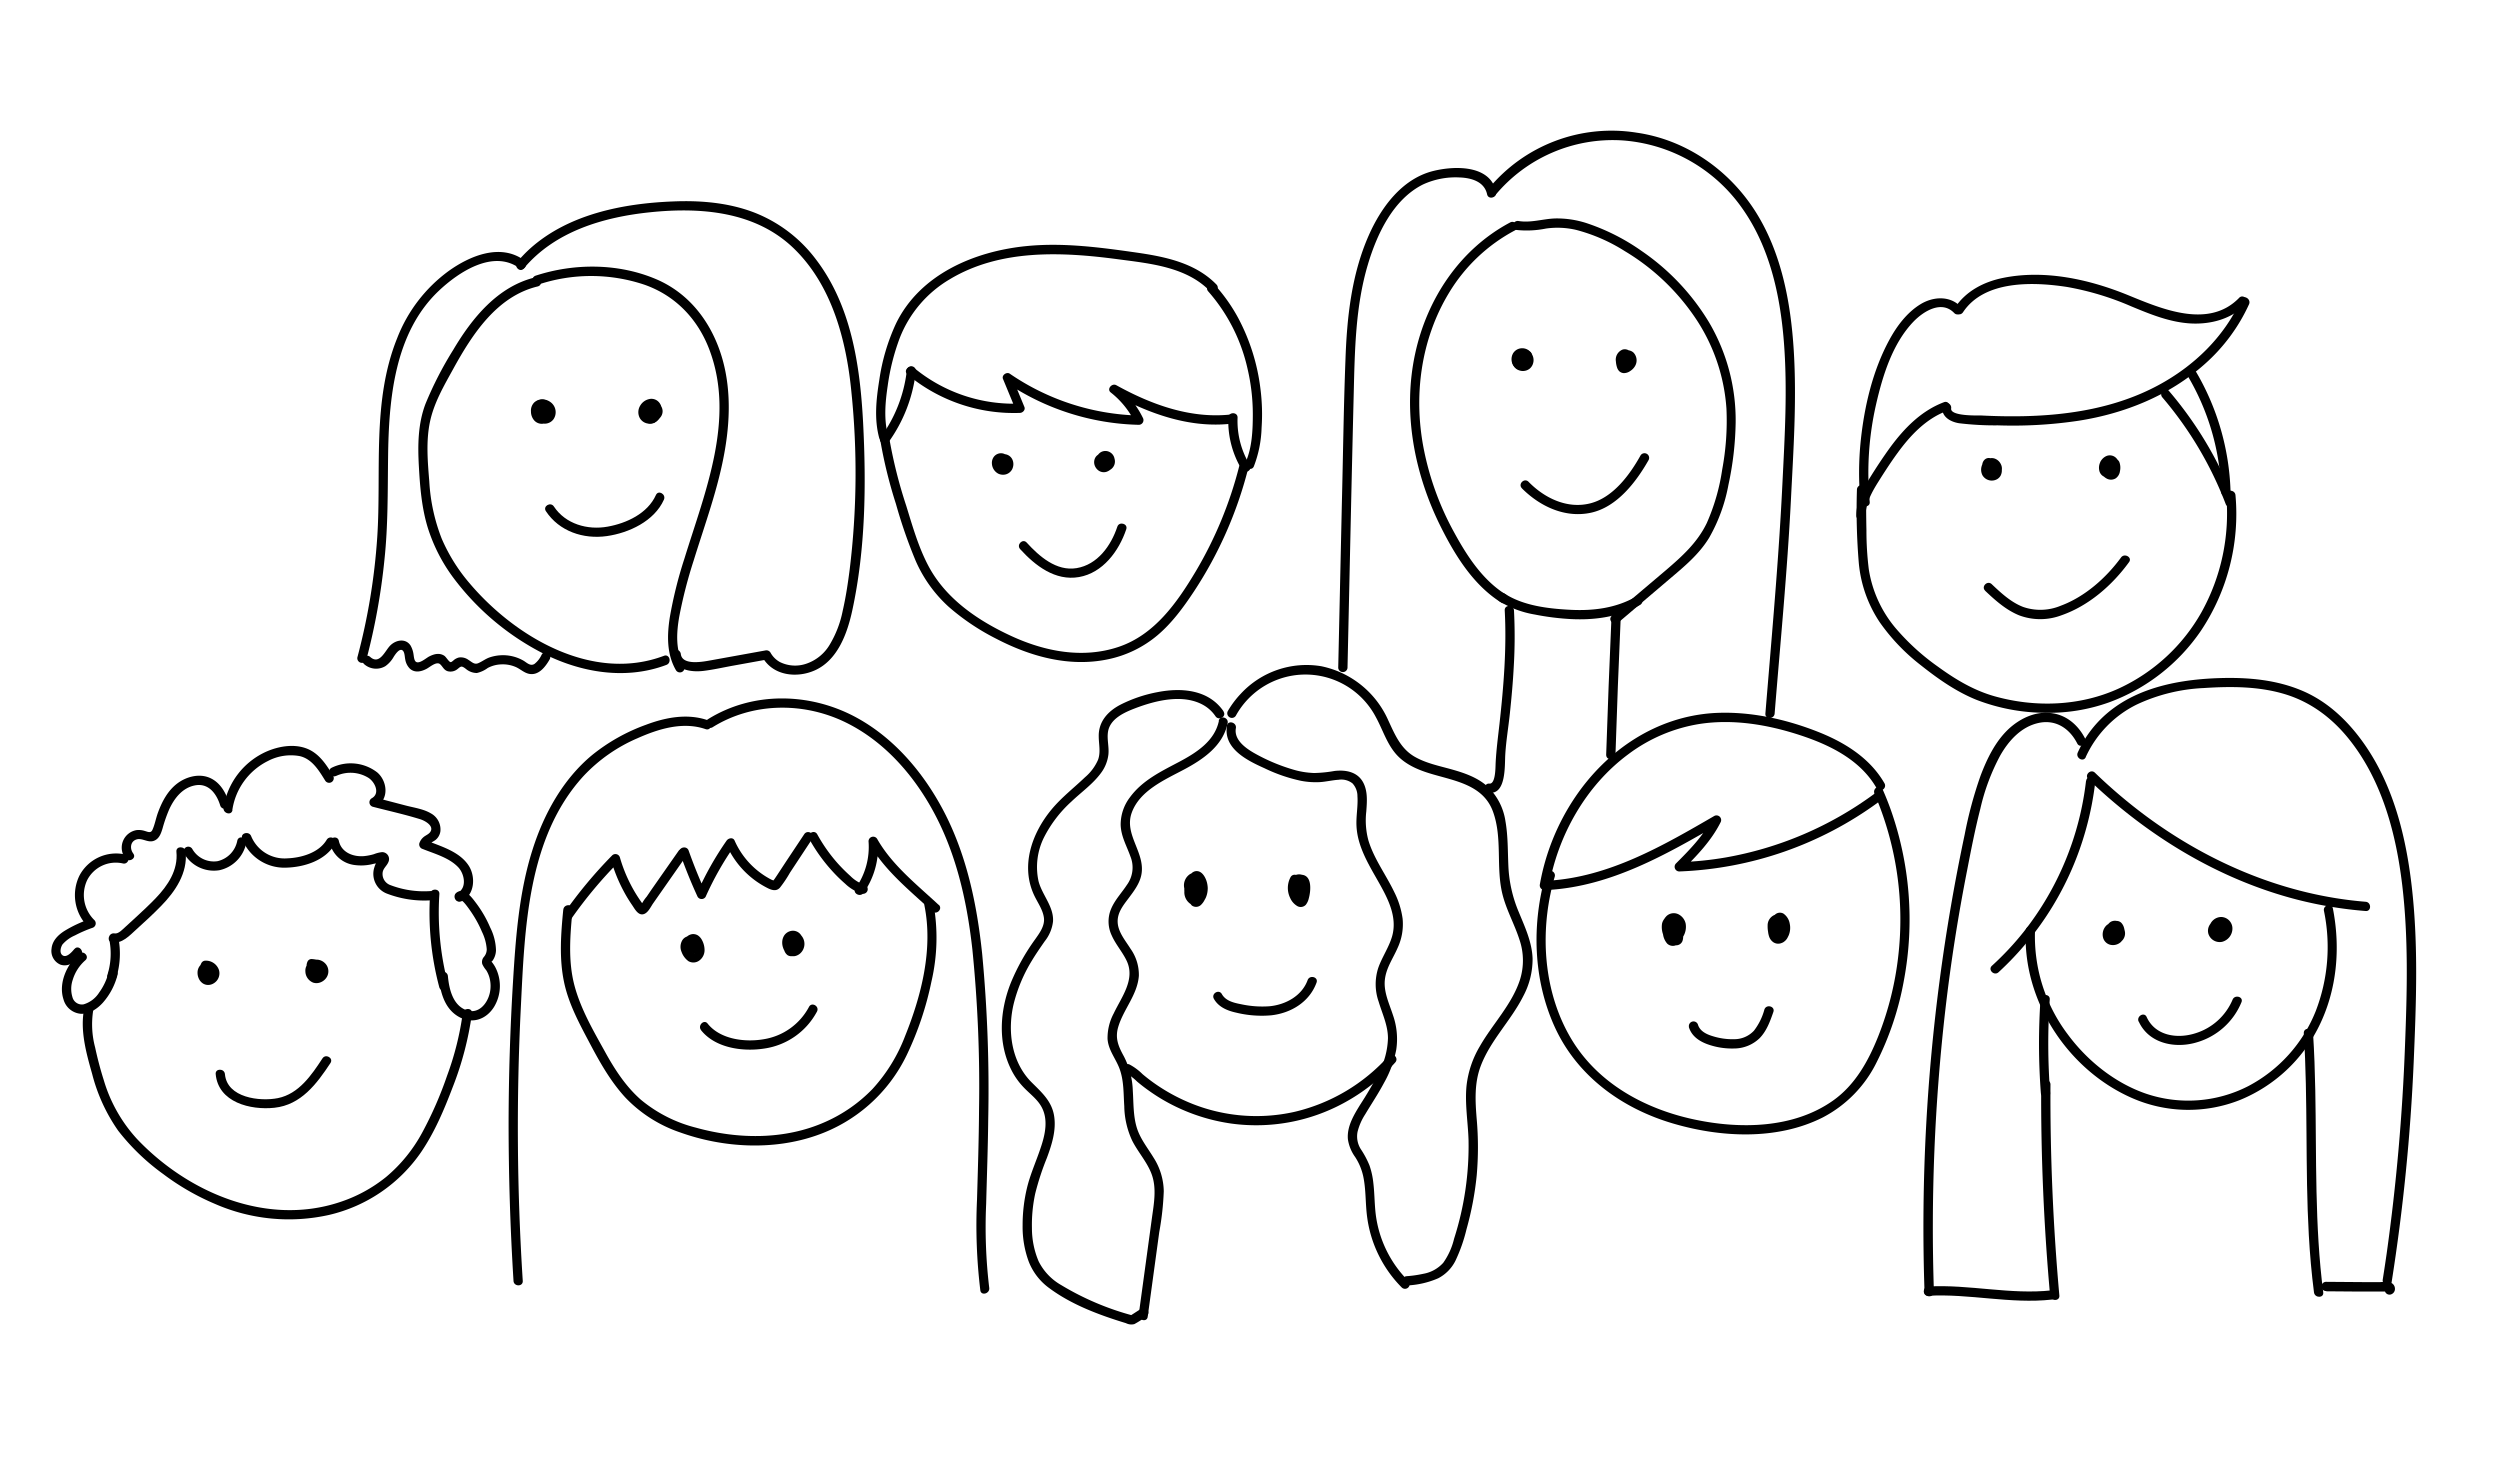 <svg xmlns:inkscape="http://www.inkscape.org/namespaces/inkscape" xmlns:sodipodi="http://sodipodi.sourceforge.net/DTD/sodipodi-0.dtd" xmlns="http://www.w3.org/2000/svg" xmlns:svg="http://www.w3.org/2000/svg" width="692" height="404" viewBox="0 0 692 404" id="svg1641" sodipodi:docname="about us love junk.svg" inkscape:version="1.1.1 (c3084ef, 2021-09-22)"><defs id="defs1645"></defs><path d="M145.12,72.06c-6.56-4.8-15-1.29-20.9,2.93A41.62,41.62,0,0,0,109.94,93.6c-7.07,17.52-4.3,36.88-5.53,55.26a173.48,173.48,0,0,1-5.46,33,1.28,1.28,0,0,0,2.47.68,177.89,177.89,0,0,0,5-27.67c1-9.38.88-18.76,1-28.17.18-16,1.67-34.52,14.07-46.23,5.43-5.13,15-11.53,22.3-6.23,1.33,1,2.61-1.25,1.29-2.21Z" id="path1451"></path><path d="M100.67,183.72a5,5,0,0,0,6,.67,7.93,7.93,0,0,0,2.33-2.62c.41-.62,1.69-2.63,2.57-1.6.47.56.45,1.72.61,2.4a4.65,4.65,0,0,0,1.27,2.51c1.36,1.23,3.11.84,4.59.07.93-.47,2.78-2.18,3.79-1.29.74.67,1,1.58,2.07,1.93a3.06,3.06,0,0,0,2.83-.67c.28-.2.61-.57,1-.6s1,.46,1.26.66a4.74,4.74,0,0,0,3,1.11A8,8,0,0,0,135,184.9a8.6,8.6,0,0,1,3.74-1,9,9,0,0,1,4,.72c1.27.55,2.3,1.6,3.67,1.89,2.71.58,4.6-2,5.74-4,.8-1.45-1.42-2.74-2.22-1.3a6.69,6.69,0,0,1-2,2.57c-1.12.7-2.09-.34-3-.89a11.32,11.32,0,0,0-6.33-1.51,11.57,11.57,0,0,0-3.14.61c-1.11.4-2,1.12-3.08,1.58s-1.75-.32-2.68-.89A3.56,3.56,0,0,0,127,182a3.79,3.79,0,0,0-1.12.51c-.24.15-.81.76-1.11.77-.48,0-1.28-1.43-1.78-1.76-1.35-.9-2.87-.49-4.21.2-.8.41-2.57,2-3.53,1.53-.61-.27-.67-1.42-.77-2a6.83,6.83,0,0,0-.84-2.57c-1.4-2.12-4.15-1.54-5.69.07-1.4,1.46-2.92,5.38-5.48,3.09-1.23-1.09-3,.72-1.82,1.82Z" id="path1453"></path><path d="M145,74.29c8.59-10.25,22.06-14.2,34.91-15.53,14-1.46,29.14-.28,39.75,9.94s14.6,25.42,16,39.73a219.54,219.54,0,0,1-.47,49.22c-.49,3.84-1.07,7.69-1.94,11.47a29.1,29.1,0,0,1-3.56,9.28,12,12,0,0,1-6.55,5.33,9.5,9.5,0,0,1-7.27-.48,6.66,6.66,0,0,1-2.6-2.61,1.31,1.31,0,0,0-1.44-.59l-15.1,2.73c-2,.36-7.88,1.54-8.28-1.74-.19-1.62-2.76-1.64-2.56,0,.52,4.29,5.17,5.1,8.78,4.67,2.84-.34,5.67-1,8.49-1.5l9.35-1.69-1.45-.59c2.93,5.18,9.64,5.87,14.65,3.55,6.22-2.88,8.84-10.24,10.19-16.45,3.69-17,3.9-34.9,3-52.21-.85-15.74-3.27-32.31-13.15-45.15A39.06,39.06,0,0,0,208.6,58.76c-7.07-2.68-14.79-3.32-22.29-3-13.83.54-28.92,3.51-39.53,13a37.41,37.41,0,0,0-3.6,3.74c-1.05,1.25.75,3.08,1.82,1.81Z" id="path1455"></path><path d="M338.71,196.94c-4.13-6.06-11.64-6.66-18.29-5.36a38.2,38.2,0,0,0-10.36,3.52c-3.43,1.81-6,4.66-5.93,8.7,0,2.2.59,4.4-.2,6.53a13.3,13.3,0,0,1-3.58,4.8c-3.14,3-6.52,5.6-9.29,8.94-5.48,6.62-8.7,15.77-4.68,24,.94,1.93,2.31,3.83,2.58,6s-1.16,4.14-2.4,5.89a58.75,58.75,0,0,0-6.73,12c-3.11,7.76-3.71,16.83.23,24.43a19.87,19.87,0,0,0,3.44,4.75c1.49,1.54,3.27,2.87,4.45,4.68,2.44,3.73,1.36,8.28,0,12.21-1.23,3.66-2.84,7.18-3.72,10.95a44.08,44.08,0,0,0-1.17,10.17,27.82,27.82,0,0,0,1.67,10,16.47,16.47,0,0,0,5.76,7.44c6.17,4.58,13.87,7.44,21.17,9.66a3.28,3.28,0,0,0,2.33.26,26.6,26.6,0,0,0,3.29-2.11c1.38-.89.1-3.11-1.3-2.22l-3.29,2.12,1-.13a76.55,76.55,0,0,1-19.93-8.45,15.61,15.61,0,0,1-6.26-6.57,23.38,23.38,0,0,1-1.86-9.2,41,41,0,0,1,.91-9.57,73.87,73.87,0,0,1,3.24-9.9c1.35-3.65,2.61-7.59,2-11.52-.62-4.13-3.44-6.58-6.24-9.37-5.65-5.65-6.75-14.32-4.94-21.82a42.68,42.68,0,0,1,5-11.84c1.11-1.85,2.34-3.62,3.57-5.39a10.76,10.76,0,0,0,2.3-5.51c.23-4.08-3-7.28-4-11.06a18.41,18.41,0,0,1,1.51-12.2,34.42,34.42,0,0,1,7.55-9.87c2.76-2.64,6-4.89,8.26-8a10.58,10.58,0,0,0,2-5c.24-2.14-.45-4.3-.09-6.42.61-3.54,4.46-5.26,7.45-6.41,5.68-2.17,13.33-4.11,19-.87a9.94,9.94,0,0,1,3.29,3.06c.92,1.36,3.14.07,2.21-1.29Z" id="path1457"></path><path d="M342.1,198.07a22,22,0,0,1,38.77.49c2,3.65,3.15,7.81,6.16,10.82,2.45,2.44,5.71,3.79,9,4.78,6.63,2,14.49,3.05,17.21,10.45s.76,15.51,2.66,23c1.09,4.32,3.32,8.23,4.68,12.47a17.76,17.76,0,0,1,.14,11.14c-2.23,6.85-7.58,12.22-11.1,18.39a27.35,27.35,0,0,0-3.67,10.8c-.52,5,.38,10.07.54,15.1a83.92,83.92,0,0,1-4,27.37,19.13,19.13,0,0,1-3,6.66,9.65,9.65,0,0,1-5.54,3.05,32.26,32.26,0,0,1-4.6.66c-1.63.14-1.64,2.71,0,2.57a24.35,24.35,0,0,0,8.76-2,11,11,0,0,0,4.75-4.83,44.23,44.23,0,0,0,3.07-8.74,87,87,0,0,0,2.82-14.85,89,89,0,0,0,0-15.66c-.4-4.91-.68-9.84,1.07-14.55,2.66-7.15,8.37-12.63,11.78-19.38a21.76,21.76,0,0,0,2.62-10.46c-.15-4.6-2.14-8.78-3.87-13a36.65,36.65,0,0,1-2.83-12.64c-.19-4.11-.09-8.25-.8-12.32a16.56,16.56,0,0,0-5.21-9.9c-2.77-2.37-6.25-3.56-9.71-4.53s-7.15-1.7-10.31-3.55c-3.84-2.26-5.42-6.16-7.21-10a26,26,0,0,0-18.56-15A24.78,24.78,0,0,0,343.48,192a25.88,25.88,0,0,0-3.6,4.79,1.28,1.28,0,0,0,2.22,1.29Z" id="path1459"></path><path d="M412.29,219.44c4.64.42,4.2-7.54,4.36-10.39.21-3.82.87-7.64,1.27-11.45.47-4.42.87-8.85,1.1-13.29a140.37,140.37,0,0,0,.05-15.35c-.09-1.64-2.65-1.65-2.56,0,.56,10.46-.29,20.92-1.44,31.31-.41,3.66-.9,7.3-1.08,11-.05,1.11,0,5.78-1.7,5.63s-1.63,2.42,0,2.56Z" id="path1461"></path><path d="m 414.12,53.07 c -1.63,-7.56 -11.7,-7.18 -17.48,-5.72 -8.65,2.2 -14.4,10.13 -17.82,17.92 -4.75,10.82 -6,22.72 -6.4,34.41 -0.51,13.31 -0.66,26.64 -1,40 q -0.5,22.59 -1,45.18 a 1.29,1.29 0 0 0 2.57,0 c 0.57,-25.3 1.09,-50.6 1.72,-75.9 0.3,-12 0.47,-24.12 3.9,-35.67 2.49,-8.41 7,-18.12 15.3,-22.24 a 21.53,21.53 0 0 1 10.1,-1.93 c 3.22,0.11 6.86,1.12 7.62,4.67 0.35,1.61 2.82,0.93 2.48,-0.68 z" id="path1463"></path><path d="M447.16,208.93q.61-19.08,1.46-38.16c.08-1.65-2.49-1.64-2.56,0q-.84,19.08-1.47,38.16c0,1.65,2.51,1.64,2.57,0Z" id="path1465"></path><path d="M413.85,54.09A42.3,42.3,0,0,1,449,38.86a44.36,44.36,0,0,1,33.26,18.82c7.59,10.72,10.49,24,11.51,36.85,1.05,13.18.24,26.4-.41,39.58-.91,18.79-2.55,37.52-4.11,56.27q-.3,3.57-.59,7.13c-.13,1.65,2.43,1.64,2.56,0,1.59-19.67,3.5-39.32,4.5-59,.69-13.81,1.65-27.7.79-41.52-.83-13.28-3.37-27-10.57-38.39C478.6,47,466.64,38.67,453,36.72a44.08,44.08,0,0,0-41,15.56c-1,1.26.76,3.09,1.82,1.81Z" id="path1467"></path><path d="M578.06,215.7c16.21,15.58,36,27.73,57.87,33.34a112.72,112.72,0,0,0,18.88,3.13c1.64.14,1.63-2.43,0-2.56-22-1.77-42.9-10.53-60.61-23.59a142.77,142.77,0,0,1-14.33-12.14c-1.19-1.14-3,.67-1.81,1.82Z" id="path1469"></path><path d="M577.41,216.17A82.63,82.63,0,0,1,560.1,258a80,80,0,0,1-8.72,9.31c-1.23,1.11.59,2.92,1.81,1.81a84.4,84.4,0,0,0,24.22-39.64A85.3,85.3,0,0,0,580,216.17c.19-1.63-2.37-1.62-2.56,0Z" id="path1471"></path><path d="M535.31,357.58a527.59,527.59,0,0,1,3.2-78.38q2.24-19.29,6-38.35c1.1-5.69,2.21-11.39,3.65-17a58.43,58.43,0,0,1,5.5-14.72c2.35-4.12,5.76-7.92,10.55-9s8.65,1.49,10.77,5.66c.74,1.47,3,.17,2.21-1.3-2-3.94-5.48-6.86-10-7.16C563,197,559,199,556,201.77c-3.7,3.48-6,8.25-7.78,12.94a113.84,113.84,0,0,0-4.4,16.31,525.51,525.51,0,0,0-10.65,80.38q-1.25,23.07-.46,46.18c0,1.65,2.62,1.65,2.56,0Z" id="path1473"></path><path d="M577.34,209.53A30.21,30.21,0,0,1,591.48,195,48.74,48.74,0,0,1,610,190.45c7.5-.49,15.21-.5,22.47,1.7,7.49,2.27,13.55,7,18.3,13.17,8.73,11.29,12.49,25.67,14.16,39.62,1.75,14.71,1.35,29.58.78,44.35a564,564,0,0,1-5.07,57.61q-.52,3.64-1.1,7.29c-.25,1.61,2.22,2.31,2.47.68A539.89,539.89,0,0,0,668.11,294c.65-15.35,1.26-30.79-.27-46.11-1.44-14.51-4.79-29.47-13.2-41.65-4.42-6.39-10.08-11.92-17.28-15s-15-3.77-22.75-3.55c-13.73.39-28.34,3.64-36.67,15.6a32.39,32.39,0,0,0-2.81,5c-.69,1.49,1.52,2.79,2.21,1.29Z" id="path1475"></path><path d="M251.15,103.63a46,46,0,0,0,31.17,10.66c.74,0,1.57-.81,1.24-1.63l-3.49-8.45-1.88,1.45a68.37,68.37,0,0,0,37.05,11.93,1.3,1.3,0,0,0,1.11-1.93,25.56,25.56,0,0,0-7.12-8.83l-1.55,2c10.07,5.57,21.53,9.79,33.21,8.44,1.62-.18,1.64-2.75,0-2.56C329.63,116,318.69,112,309,106.63c-1.21-.68-2.74,1.08-1.55,2a23.8,23.8,0,0,1,6.71,8.32l1.11-1.93a66.06,66.06,0,0,1-35.76-11.58c-.87-.59-2.31.41-1.88,1.45l3.49,8.45,1.23-1.63a43.31,43.31,0,0,1-29.35-9.9c-1.27-1-3.09.76-1.82,1.81Z" id="path1477"></path><path d="M565,300.08q-.16,29.3,2.47,58.52c.15,1.63,2.71,1.64,2.56,0q-2.62-29.19-2.46-58.52a1.29,1.29,0,0,0-2.57,0Z" id="path1479"></path><path d="M637.69,286c1.18,18.61.35,37.28,1.39,55.9.3,5.29.75,10.58,1.43,15.83.21,1.62,2.77,1.64,2.56,0-2.39-18.53-1.84-37.24-2.2-55.88-.1-5.29-.28-10.57-.62-15.85-.1-1.64-2.66-1.65-2.56,0Z" id="path1481"></path><path d="M643.9,357.43l8.7.07,4.18,0h3.83c.68.1.61-.25-.21-1.06l.76-.59-.11,0a1.29,1.29,0,0,0-.9,1.57,1.32,1.32,0,0,0,1.58.9,1.59,1.59,0,0,0,1.19-1.62,1.8,1.8,0,0,0-1.4-1.73,12.73,12.73,0,0,0-2.83-.07l-3,0-11.83-.09a1.28,1.28,0,0,0,0,2.56Z" id="path1483"></path><path d="M533.73,358.67c11.42-.63,22.76,2.31,34.17,1.06,1.62-.18,1.64-2.75,0-2.56-11.41,1.25-22.75-1.69-34.17-1.07-1.64.09-1.65,2.66,0,2.57Z" id="path1485"></path><path d="M59.32,268.58a2.12,2.12,0,0,0-1.48-2,2.25,2.25,0,0,0-2.28.49,3,3,0,0,0-.88,2.16,3.8,3.8,0,0,0,.6,2.1,3.24,3.24,0,0,0,.95.93,2.77,2.77,0,0,0,1.18.37,2.93,2.93,0,0,0,1.8-.48,3.21,3.21,0,0,0,1.38-3.7,3.82,3.82,0,0,0-3.72-2.54,1.28,1.28,0,0,0-1.11.64,5.09,5.09,0,0,0-.6,2.38,2.71,2.71,0,0,0,1.29,2.2,2.22,2.22,0,0,0,2.65-.43,2.63,2.63,0,0,0,.64-2.52,3.31,3.31,0,0,0-1.65-2,1.3,1.3,0,0,0-1.75.46,1.28,1.28,0,0,0,.46,1.75l.34.22-.26-.2a2.59,2.59,0,0,1,.41.4l-.2-.25a1.9,1.9,0,0,1,.23.39l-.13-.31a1.94,1.94,0,0,1,.12.39l-.05-.34a1.28,1.28,0,0,1,0,.34l0-.34a1.2,1.2,0,0,1-.1.37l.13-.31a1.38,1.38,0,0,1-.17.29l.2-.26a1.67,1.67,0,0,1-.23.23l.26-.2-.22.13.3-.13-.24.07.34-.05h-.21l.34.05-.2-.06.31.13-.22-.13.26.2-.19-.18.2.26a2.23,2.23,0,0,1-.2-.33l.13.31a3,3,0,0,1-.12-.43l0,.34a2.25,2.25,0,0,1,0-.52l-.05.34a4.58,4.58,0,0,1,.36-1.14l-.13.3,0-.13-1.1.64a1.85,1.85,0,0,1,.47,0l-.34-.05a2.51,2.51,0,0,1,.61.17l-.3-.13a3,3,0,0,1,.6.35l-.26-.2a2.4,2.4,0,0,1,.45.45l-.2-.26a2.55,2.55,0,0,1,.3.5l-.13-.31a1.94,1.94,0,0,1,.14.51l0-.34a2.26,2.26,0,0,1,0,.52l0-.34a1.48,1.48,0,0,1-.12.41l.13-.3a2.51,2.51,0,0,1-.26.45l.2-.26a2.28,2.28,0,0,1-.38.38l.26-.2a2.43,2.43,0,0,1-.44.26l.3-.12a1.89,1.89,0,0,1-.48.13l.34-.05a1.09,1.09,0,0,1-.36,0l.34.05a2.25,2.25,0,0,1-.35-.09l.31.13a2,2,0,0,1-.29-.17l.26.2a2.06,2.06,0,0,1-.33-.33l.2.26a3.07,3.07,0,0,1-.27-.46l.13.3a3.11,3.11,0,0,1-.19-.68l.05.34a2.43,2.43,0,0,1,0-.66l0,.34a2,2,0,0,1,.12-.47l-.13.31a2,2,0,0,1,.18-.32l-.2.26a1.45,1.45,0,0,1,.21-.22l-.26.2.2-.13-.3.13.25-.07L57,269h.26l-.34,0a1.47,1.47,0,0,1,.3.08l-.31-.12a.76.76,0,0,1,.23.13l-.26-.2A1.06,1.06,0,0,1,57,269l-.21-.26a.54.54,0,0,1,.11.18l-.13-.31a.94.94,0,0,1,0,.16l0-.34v.14a1.28,1.28,0,0,0,2.56,0Z" id="path1487"></path><path d="M89.79,268.05a2.19,2.19,0,0,0-1.09-1.86,2.81,2.81,0,0,0-4.17,2.65A3.41,3.41,0,0,0,86.71,272a3,3,0,0,0,2.11-.13,3.44,3.44,0,0,0,1.61-1.38,3.13,3.13,0,0,0-.61-4,3.34,3.34,0,0,0-2-.86,2.67,2.67,0,0,0-2,.77,3.24,3.24,0,0,0-.74,3.41,3,3,0,0,0,.61,1,2.6,2.6,0,0,0,1,.64,2.79,2.79,0,0,0,2.12-.18,2.82,2.82,0,0,0,1.52-3.44,3.31,3.31,0,0,0-1.4-1.66,4.65,4.65,0,0,0-1.66-.59,8.52,8.52,0,0,0-1-.12,1.22,1.22,0,0,0-1.11.63,2.87,2.87,0,0,0-.3,1.38,3.22,3.22,0,0,0,.38,1.36,2.76,2.76,0,0,0,1.93,1.47,1.42,1.42,0,0,0,1-.13,1.32,1.32,0,0,0,.59-.76,1.36,1.36,0,0,0-.13-1,1.23,1.23,0,0,0-.77-.59,1.56,1.56,0,0,1-.37-.1l.3.13a2.29,2.29,0,0,1-.29-.18l.26.21a2.34,2.34,0,0,1-.31-.32l.2.26a1.67,1.67,0,0,1-.25-.43l.13.31a2.18,2.18,0,0,1-.14-.48l0,.34a1.7,1.7,0,0,1,0-.45l0,.34a1.89,1.89,0,0,1,.09-.34l-.13.31,0-.05-1.1.64.46,0-.35,0a4.29,4.29,0,0,1,1.17.3l-.3-.13a3.05,3.05,0,0,1,.61.34l-.26-.2a2.16,2.16,0,0,1,.37.37l-.2-.26a1.35,1.35,0,0,1,.19.33l-.12-.3a2.7,2.7,0,0,1,.12.43l0-.34a1.71,1.71,0,0,1,0,.32l0-.34a1.61,1.61,0,0,1-.1.36l.13-.31a2.12,2.12,0,0,1-.21.36l.2-.26a2.06,2.06,0,0,1-.33.33l.26-.2a2.13,2.13,0,0,1-.44.26l.31-.13a2.62,2.62,0,0,1-.4.11l.34-.05a1.41,1.41,0,0,1-.41,0l.35.05a1.58,1.58,0,0,1-.31-.09l.31.13a1.56,1.56,0,0,1-.28-.16l.26.2a1.36,1.36,0,0,1-.24-.24l.2.26a2.9,2.9,0,0,1-.2-.33l.13.3a1.76,1.76,0,0,1-.13-.5l0,.34a2.44,2.44,0,0,1,0-.54l0,.34a1.94,1.94,0,0,1,.15-.56l-.13.31a2.08,2.08,0,0,1,.22-.38l-.2.26a1.7,1.7,0,0,1,.3-.3l-.26.2a1.92,1.92,0,0,1,.31-.18l-.31.13a1.64,1.64,0,0,1,.38-.1l-.34.05h.39l-.34,0a1.57,1.57,0,0,1,.47.13l-.31-.13a1.94,1.94,0,0,1,.48.28l-.26-.2a2,2,0,0,1,.36.36l-.2-.26a2.08,2.08,0,0,1,.28.48l-.13-.31a1.76,1.76,0,0,1,.12.45l0-.35a1.85,1.85,0,0,1,0,.47l0-.34a2.3,2.3,0,0,1-.12.45l.13-.31a2.51,2.51,0,0,1-.26.45l.2-.26a2.52,2.52,0,0,1-.4.4l.26-.2a2.31,2.31,0,0,1-.48.28l.3-.13a1.9,1.9,0,0,1-.48.14l.34-.05a2.16,2.16,0,0,1-.44,0l.34,0a1.6,1.6,0,0,1-.43-.11l.3.13a2.5,2.5,0,0,1-.35-.21l.26.2a2.57,2.57,0,0,1-.33-.33l.2.26a2.15,2.15,0,0,1-.28-.49l.13.31a2.43,2.43,0,0,1-.17-.6l.05.34a2.49,2.49,0,0,1,0-.61l0,.34a2.17,2.17,0,0,1,.13-.5l-.13.31a2,2,0,0,1,.22-.37l-.2.26a1.25,1.25,0,0,1,.23-.23l-.26.2a1.69,1.69,0,0,1,.29-.17l-.31.13a2,2,0,0,1,.4-.11l-.34.05a1.7,1.7,0,0,1,.45,0l-.34,0a1.64,1.64,0,0,1,.38.1l-.3-.13.22.13-.26-.2a1,1,0,0,1,.18.18l-.2-.26a.78.78,0,0,1,.11.2l-.13-.31a.59.59,0,0,1,.05.19l0-.34s0,.08,0,.12a1.3,1.3,0,0,0,1.28,1.28,1.29,1.29,0,0,0,1.28-1.28Z" id="path1489"></path><path d="M193.19,261.93a2.33,2.33,0,0,0-1.64-2.74,2.43,2.43,0,0,0-2.8,1.28,3.57,3.57,0,0,0-.1,3,5.47,5.47,0,0,0,1.92,2.59,2.75,2.75,0,0,0,2.92-.13,3.56,3.56,0,0,0,1.53-2.77,5.83,5.83,0,0,0-.74-3,3.49,3.49,0,0,0-1.09-1.23,2.45,2.45,0,0,0-1.77-.33,2.88,2.88,0,0,0-2.24,2.59,3.65,3.65,0,0,0,1.33,3,1.27,1.27,0,0,0,1.24.33,3.59,3.59,0,0,0,2-1.66,2.85,2.85,0,0,0-.06-2.69,2.27,2.27,0,0,0-2.51-1.06,2.21,2.21,0,0,0-1.65,2.15,1.3,1.3,0,0,0,1.28,1.28,1.29,1.29,0,0,0,1.28-1.28s0-.12,0-.12-.07.34,0,.16c0,0-.13.29-.05.14s-.15.21-.07.09.16-.13,0,0,0,0,0,0-.27.07-.13.05l.11,0c.13-.05-.29,0-.15,0s-.33-.09-.13,0-.13-.07-.14-.07.09.06.11.07-.23-.2-.11-.08-.07-.09-.08-.12.19.36.09.14,0,.06,0,.13,0-.27,0-.14a.57.57,0,0,0,0,.13c0,.05,0,.22,0,0s0-.05,0,0,0,0,0-.07a.91.91,0,0,0-.07.14.57.57,0,0,0-.08.13s.18-.22.06-.09l-.21.21c-.16.16.18-.11,0,0l-.13.09c-.09.05-.43.2-.06.05l1.25.33c-.12-.1-.23-.22-.34-.33s.06.05.05.07-.11-.17-.13-.19l-.11-.21c-.11-.2,0,.07,0,.09a1.19,1.19,0,0,0-.07-.23l0-.15c0,.22,0,.25,0,.11v-.23c0-.14,0-.11,0,.1,0,0,0-.12,0-.17s.09,0,0,.08c0,0,.08-.14.11-.18.12-.21-.17.18,0,.06l.12-.12c.1-.09.07-.06-.1.07l.12-.07.12-.06-.19.08.13,0c.23-.08-.32,0-.08,0s-.15,0-.15,0,.14.05.19.06l-.17-.07a.57.57,0,0,1,.13.08c-.12,0-.19-.18-.08-.06l.1.11c.09.1.07.08,0-.08,0,.06.17.27.2.34s.07.14.11.21c.12.24-.1-.28,0,0a6.33,6.33,0,0,1,.28.94c.06.3,0-.29,0,0,0,.06,0,.12,0,.18v.35c0,.14,0,.11,0-.08a2.58,2.58,0,0,0-.11.42c-.08.29.14-.26,0,0a1.74,1.74,0,0,1-.11.18c-.13.22.21-.22,0,0l-.14.15c-.08.07-.15.06.1-.07l-.17.11a1,1,0,0,0-.18.1s.31-.1.12-.06l-.19.05.15,0h-.1c-.14,0-.15-.09.12,0a.67.67,0,0,0-.19-.05c.19,0,.25.12.09,0s0,0,0,0-.3-.28-.28-.3l.1.13a1.13,1.13,0,0,1-.1-.13c-.07-.09-.13-.19-.19-.28s-.16-.25-.23-.38a2.05,2.05,0,0,0-.2-.39l.06.15-.06-.16c0-.09-.05-.17-.08-.25a1,1,0,0,0,0-.17c0-.14,0-.11,0,.08,0-.05,0-.1,0-.16s0-.12,0-.18,0,0,0,.17l0-.14.06-.21c.06-.23-.15.25,0,0a1.25,1.25,0,0,0,.11-.18l-.08.09.08-.07c.12-.14.1,0-.08.05l.11-.06c-.2.08-.24.09-.11,0s0,0-.16,0H191l-.15,0s.25.08,0,0-.12-.05,0,0,.07,0-.11-.09l.14.13c-.12-.17-.16-.21-.1-.13l0,.08-.08-.19a.56.56,0,0,1,0,.12c0-.24,0-.29,0-.16,0-.23,0-.28,0-.15a1.29,1.29,0,1,0,2.48.68Z" id="path1491"></path><path d="M221.78,258.92a2.68,2.68,0,0,0-3.15-1.15,2.94,2.94,0,0,0-1.54,1.14,3.55,3.55,0,0,0-.57,1.82,4.28,4.28,0,0,0,.26,1.66,3.83,3.83,0,0,0,1.09,1.67,2.62,2.62,0,0,0,2.2.58,3.14,3.14,0,0,0,1.5-.8,3.54,3.54,0,0,0,.13-5,2.92,2.92,0,0,0-1.9-.87,2.7,2.7,0,0,0-2.87,2.13,3.11,3.11,0,0,0,1.66,3.38,3.57,3.57,0,0,0,2.34.29c.62-.14.9-.77,1.08-1.31a3.9,3.9,0,0,0,.18-1,4.34,4.34,0,0,0-.41-1.94,3.65,3.65,0,0,0-1.26-1.47,1.25,1.25,0,0,0-1.29,0,5.35,5.35,0,0,0-1.57,1.74A5.54,5.54,0,0,0,217,262a2.6,2.6,0,0,0,1,2.39,1.91,1.91,0,0,0,1.55.21,2.4,2.4,0,0,0,1.26-.93,3.31,3.31,0,0,0,.16-3,1.28,1.28,0,1,0-2.47.68,7.75,7.75,0,0,1,.21.83l0-.34a2.35,2.35,0,0,1,0,.53l0-.34a1.32,1.32,0,0,1-.1.39l.13-.31a.8.8,0,0,1-.08.16c-.06.07-.05.06,0,0s.08-.11,0,0l0,0c-.1.08,0,.05.13-.09a.55.55,0,0,0-.15.08l.31-.13-.21.05.34,0a.75.75,0,0,1-.15,0l.34.05-.16,0,.31.13a.52.52,0,0,0-.13-.06c-.09,0,.24.21.12.08s.17.27.1.12l-.07-.15.13.31a1.8,1.8,0,0,1-.1-.4l0,.34a3.14,3.14,0,0,1,0-.75l0,.34a4.56,4.56,0,0,1,.29-1l-.13.3a6.13,6.13,0,0,1,.49-.86c-.21.34-.07.09,0,0a.86.86,0,0,1,.13-.14,1.62,1.62,0,0,1,.19-.18l.1-.09-.11.08h-1.29c-.35-.26-.08-.06,0,0l.12.13h0c-.15-.2,0,.07.07.13a2.49,2.49,0,0,1,.15.28l-.13-.31a3.46,3.46,0,0,1,.21.78l-.05-.34a3.05,3.05,0,0,1,0,.74l.05-.34a3.25,3.25,0,0,1-.17.61l.13-.31a2.1,2.1,0,0,1-.13.26l.77-.59-.13,0,.35-.05a2.22,2.22,0,0,1-.63,0l.34,0a2.61,2.61,0,0,1-.55-.14l.31.12a1.47,1.47,0,0,1-.28-.14c-.12-.07-.15-.16.05.06a1.31,1.31,0,0,0-.12-.11l-.11-.11c-.13-.15.15.22.08.09a2.69,2.69,0,0,1-.16-.29l.13.31a2.42,2.42,0,0,1-.13-.46l0,.34a1.93,1.93,0,0,1,0-.48l0,.34a1.8,1.8,0,0,1,.1-.4l-.13.31a2.12,2.12,0,0,1,.11-.21c.08-.16-.1.13-.1.12s.08-.1.09-.11.16-.12,0,0-.06,0,0,0l.22-.12-.3.13a2.24,2.24,0,0,1,.37-.1l-.34,0a2.26,2.26,0,0,1,.45,0l-.34,0a1.62,1.62,0,0,1,.43.12l-.31-.13a1.51,1.51,0,0,1,.28.15c.13.08-.24-.21-.09-.07l.13.13s.15.2,0,0,0,0,0,0a3.41,3.41,0,0,1,.17.33l-.13-.3a2.41,2.41,0,0,1,.16.6l-.05-.34a2.5,2.5,0,0,1,0,.61l0-.34a2.17,2.17,0,0,1-.13.5l.13-.31a3.9,3.9,0,0,1-.19.35c0,.05-.19.26,0,.06s0,0-.05,0l-.12.12c-.23.21.22-.14,0,0a1.74,1.74,0,0,1-.33.18l.31-.13a1.42,1.42,0,0,1-.4.12l.35-.05a1.45,1.45,0,0,1-.36,0l.34,0a1,1,0,0,1-.29-.08l.3.13-.14-.07c-.05,0-.2-.13,0,0s0,0,0,0-.13-.13-.13-.15.19.26.05.06l-.09-.15-.18-.36.13.31a4.31,4.31,0,0,1-.24-.87l.05.34a3.22,3.22,0,0,1,0-.76l0,.34a2.41,2.41,0,0,1,.16-.6l-.13.31a2.44,2.44,0,0,1,.14-.28c.08-.12.18-.15-.06.07l.09-.1.09-.08s-.3.2-.12.1a2,2,0,0,1,.25-.14l-.31.13a1.62,1.62,0,0,1,.43-.12l-.34.05a1.63,1.63,0,0,1,.44,0l-.34,0a1.31,1.31,0,0,1,.38.09l-.31-.13.17.09c.22.14-.15-.15-.09-.07a1.36,1.36,0,0,0,.12.12c-.27-.26-.14-.19-.07,0a1.29,1.29,0,0,0,2.22-1.3Z" id="path1493"></path><path d="M332.45,244.36a2.15,2.15,0,0,0-3.3-1.68c-1.35.82-1.38,2.71-1.32,4.1a3.9,3.9,0,0,0,2.32,3.78c1.67.6,3-.7,3.64-2.13a6.44,6.44,0,0,0,.33-4c-.3-1.34-1.27-3.3-2.86-3.31s-2.5,1.85-2.67,3.27a7.13,7.13,0,0,0,.46,3.63,2.52,2.52,0,0,0,3.74,1.09,4.21,4.21,0,0,0,1.39-4.25,3.07,3.07,0,0,0-2.51-2.82c-1.51-.14-2.64,1.4-3,2.71a8,8,0,0,0,.25,3.91,3.63,3.63,0,0,0,1,2,2,2,0,0,0,2.67-.35,4.79,4.79,0,0,0,1.33-3.53,6.77,6.77,0,0,0-.8-3.59,2.78,2.78,0,0,0-3.64-1.29,3.72,3.72,0,0,0-1.68,3.94c.19,1.46.67,3.43,2.53,3.41s2.65-2,2.92-3.42a7.75,7.75,0,0,0,0-2.45,1.28,1.28,0,0,0-1.58-.89,1.34,1.34,0,0,0-.9,1.58c0-.27,0,.14,0,.16s0,.25,0,.38,0,.21,0,.31,0,.33,0,.1a3.78,3.78,0,0,1-.17.74,2.25,2.25,0,0,1-.08.24c-.05.14-.06.15,0,0,0,.08-.07.15-.1.23l-.18.31c-.12.2,0,.06,0,0l-.07.08c-.11.1-.11.11,0,0l-.09.06a.37.37,0,0,1,.25-.06c.08,0,.38.19.19.05,0,0,.25.15.06,0l.09.11-.09-.16c.16.26,0-.06,0-.16s-.08-.35-.12-.52-.05-.27-.07-.4c0,.19,0-.09,0-.14a3.76,3.76,0,0,1,0-.75c0,.23,0-.13,0-.16s.17-.32,0-.08c0-.09.1-.18.16-.27-.17.25,0,0,.07-.05-.13.18-.12.05,0,0,.32-.09-.27,0,.05,0s-.27,0,0,0-.23,0-.05,0-.06,0,0,0l.14.08-.06,0s.18.15.18.19-.18-.26,0,0,.18.33.27.49c-.14-.28.05.16.08.25s.11.42.15.63.1.27,0,0a1.45,1.45,0,0,1,0,.3c0,.18,0,.35,0,.52a4.42,4.42,0,0,1,0,.63s0,.35,0,.14,0,.2,0,.23c0,.18-.1.35-.15.53s.15-.26,0,0l-.14.25c-.15.26.18-.16,0,0l-.14.13c-.18.21.21-.08,0,0s-.13.09.22,0a.71.71,0,0,1,.73.49,7.18,7.18,0,0,0-.33-1.09c0-.2-.1-.4-.14-.6l-.06-.32s-.06-.41,0-.1a7.5,7.5,0,0,1,0-1.16c0-.34-.07.26,0-.07,0-.1,0-.19.06-.29l.06-.19c.05-.14,0-.13,0,0a1.42,1.42,0,0,1,.08-.18l.16-.26c.05-.07.14-.12,0,0,.08-.07.14-.16.22-.23l-.09.08c.13-.08.12-.08,0,0l.11,0c-.19,0-.24,0-.14,0s-.32-.09-.07,0l-.16-.06c.12.07.1,0-.06-.07,0,0,.29.29.13.11s0,.07.05.1.09.16.13.24c-.14-.29,0,.15.06.25a.74.74,0,0,1,.06.28l0-.15a1.11,1.11,0,0,1,0,.19c0,.24,0,.48,0,.72s.07-.21,0,.14l-.09.34c0,.06-.1.2,0,0,0,0-.23.34,0,.11l-.23.23c.24-.19,0,0,0,0l-.09.05c.15-.06.15-.07,0,0,.18,0,.19,0,.05,0,.17,0,.18,0,0,0l.14.06c-.09-.06-.1-.06,0,0l.06,0-.13-.12.09.12-.09-.14c0-.07-.13-.34,0,0-.05-.15-.1-.31-.14-.46s0-.2-.05-.29c-.06-.3,0,.22,0-.05s-.05-.75-.05-1.13c0-.21,0-.42,0-.63,0,.05,0,.26,0,0s.06-.26.1-.39.17-.32,0-.06c0-.05.06-.11.1-.17s.23-.24,0,0l.07-.07q.17-.14,0,0l.09,0a.41.41,0,0,1-.19,0c-.13,0-.44,0-.47-.14,0,0,.29.32.1.09a2.71,2.71,0,0,1,.24.35c.09.15.17.31.25.47-.13-.27,0,.05,0,.09a1.72,1.72,0,0,1,.07.21,5.81,5.81,0,0,1,.15.63c.07.34,0-.27,0,.08,0,.11,0,.22,0,.33a5.54,5.54,0,0,1,0,.7c0,.21.07-.3,0,0,0,.14-.06.28-.1.42l-.09.31,0,.09a4.71,4.71,0,0,1-.35.62c-.12.19.18-.21-.06.06-.11.1-.11.1,0,0-.13.07-.13.08,0,0-.07,0-.39.08-.05,0-.25,0,.22.06,0,0s.17.15-.06,0l-.18-.12c.11.09.13.1.06,0a1.62,1.62,0,0,0-.18-.19c.19.22-.05-.12-.08-.18.11.22,0-.15,0-.16a2.45,2.45,0,0,1-.08-.37c.05.27,0-.13,0-.16s0-.29,0-.44,0-.54,0-.81c0-.11,0-.22,0-.34s.06-.39,0-.1c0-.11.05-.22.07-.33s-.05.18.06-.13c.05-.13-.18.14,0,0-.16.11-.18.13-.07.06-.19.08-.22.09-.08.05l-.19,0h.16l-.19,0,.15,0-.18-.06c.12.07.09.05-.08-.07a.61.61,0,0,1-.19-.33c0-.22,0-.26,0-.12a1.28,1.28,0,0,0,1.28,1.28,1.3,1.3,0,0,0,1.28-1.28Z" id="path1495"></path><path d="M361.41,245.1a8,8,0,0,0-2.41-2.8,1.28,1.28,0,0,0-1.75.46,6.31,6.31,0,0,0-.11,5.84,4.85,4.85,0,0,0,2,2.23,1.92,1.92,0,0,0,2.32-.4,4.54,4.54,0,0,0,.82-1.78c.55-2,1-6.31-2-6.52a3,3,0,0,0-2.83,2.08,5.3,5.3,0,0,0-.25,1.77,7.43,7.43,0,0,0,.17,1.62c.32,1.19,1.35,2.35,2.7,1.9a2.87,2.87,0,0,0,1.5-1.45,8,8,0,0,0,.77-1.75,3.49,3.49,0,0,0-.79-3.44,2.7,2.7,0,0,0-3.2-.53c-1.19.71-1.35,2.24-1.35,3.49a11.27,11.27,0,0,0,.2,1.92,5.11,5.11,0,0,0,.59,1.71,2.17,2.17,0,0,0,1.86,1.07,2.44,2.44,0,0,0,1.86-1.08c.84-1.14.38-2.67.1-3.92-.13-.59-.25-1.18-.38-1.77a2,2,0,0,0-1.33-1.63c-1.33-.4-2.36,1.06-2.77,2.12a4.87,4.87,0,0,0,1,5,3.64,3.64,0,0,0,1.05.74,1.32,1.32,0,0,0,1.76-.46,1.3,1.3,0,0,0-.46-1.75,3.9,3.9,0,0,1-.35-.19,1.3,1.3,0,0,0-.15-.1c.27.12.15.11,0,0s-.15-.21-.24-.26c.18.11.14.2.05.06a1.64,1.64,0,0,1-.14-.22c-.06-.09-.1-.23-.17-.32.17.22.08.18,0,0s0-.09,0-.14a3,3,0,0,1-.11-.43c0-.1,0-.19,0,.12,0-.1,0-.2,0-.3a2.28,2.28,0,0,1,0-.37c0-.05,0-.1,0-.15,0-.27-.06.32,0,.05a3.59,3.59,0,0,1,.08-.35c0-.07.05-.14.07-.21.08-.25-.14.26,0,0l.2-.34c.09-.14.13-.05,0,.05a.77.77,0,0,0,.15-.16l.1-.1.06,0c-.31.31-.71.28-1.2-.08,0,0-.18-.36-.15-.24s.06.21.08.32c.2.88.39,1.75.58,2.62l.06.29s0,.42,0,.14a1.64,1.64,0,0,1,0,.23s-.05.41,0,.13c0,0-.11.37,0,.15s0,.08-.06.09l.09-.12-.13.12c.13-.1.16-.12.08-.08s0,0,.12,0l-.08,0a.6.6,0,0,1,.35,0c-.2,0,0,0,.07,0l.12.09c-.09-.1-.08-.09,0,0l0-.08c-.07-.12-.06-.11,0,.05a2,2,0,0,1-.15-.49c-.06-.23-.11-.46-.16-.69l0-.23c0,.29,0-.09,0-.13,0-.19,0-.39,0-.58s0-.39,0-.59l0-.35c0-.08,0-.16,0-.23,0,.15,0,.18,0,.08a2.27,2.27,0,0,1,.06-.25l0-.1c.05-.14.05-.13,0,0a1.08,1.08,0,0,1,.11-.18l-.08.11c.1-.1.07-.08-.09.05,0,0,.26-.16,0,0s0,0,0,0l-.21,0h.15c-.08,0-.33,0-.06,0s-.25-.15,0,0l.14.08c.24.15,0,0,0,0l.14.14c.19.17-.06,0,0,0l.12.2s-.1-.31,0-.08c0,.07.05.43,0,.14,0,.07,0,.14,0,.22s-.05.4,0,.09a3.53,3.53,0,0,1-.13.54c0,.11-.07.21-.12.32.1-.22,0,0,0,0-.1.2-.2.41-.32.6a2.75,2.75,0,0,1-.17.29c0,.06-.23.29,0,.06-.08.08-.14.09.05,0l.14,0c-.14,0-.09,0,.13,0a.74.74,0,0,1,.41.11c-.21-.12.23.22.05,0s.08.2,0,.06l-.06-.1c-.06-.12-.05-.09,0,.08,0,0-.11-.35-.12-.4l0-.08c0-.14,0-.11,0,.09a.81.81,0,0,0,0-.15,9.55,9.55,0,0,1,0-1.31c0-.09,0-.2,0,0a1.16,1.16,0,0,1,.07-.31s.12-.32.05-.14.06-.1.06-.12c.11-.23-.19.16,0,0,0,0,.11-.12.12-.11l-.12.09.14-.09c.2-.14-.24,0,0,0l.08,0c.14,0,.1,0-.11,0,0,0,.34,0,.07,0h-.1c.14,0,.11,0-.08,0,0,0,.36.24,0,0,.17.12-.05,0,0,0l.05.08c.06.12.05.11,0,0,0,0,.05.19.07.23s.13.42,0,.09a4.16,4.16,0,0,1,.05,1.17c0,.22,0,.44,0,.65s0,.2,0,.3c0-.28,0,.13,0,.19a11.61,11.61,0,0,1-.39,1.43c-.05.16,0,0,0-.05l-.09.17c.12-.14.13-.15,0-.05a.9.9,0,0,1,.51-.22.53.53,0,0,1,.28.07l-.17-.11c.1.15.13.11.05,0a2.83,2.83,0,0,1-.25-.24l-.15-.15-.08-.1c-.09-.1-.07-.08,0,.06-.1,0-.23-.34-.28-.43s-.26-.37-.24-.46l.06.15-.06-.16a1.83,1.83,0,0,1-.08-.25c-.05-.16-.09-.33-.13-.5s-.06-.24,0-.26c0,.18,0,.23,0,.13s0-.09,0-.13,0-.35,0-.53,0-.49,0-.52l0,.17,0-.17.06-.25c.05-.18.11-.36.17-.53s-.14.28,0,0,.11-.21.16-.31l-1.75.46c-.24-.18.11.1.15.13a2.39,2.39,0,0,1,.23.22c.17.16.32.33.47.5a1.47,1.47,0,0,1,.1.13c-.09-.12-.1-.13,0,0l.18.26c.13.21.26.43.37.65a1.28,1.28,0,0,0,1.75.46,1.3,1.3,0,0,0,.46-1.75Z" id="path1497"></path><path d="M465.11,256.81a5.11,5.11,0,0,0-2.56-3.1,1.3,1.3,0,0,0-1.89.76,9,9,0,0,0-.37,3.56,4.91,4.91,0,0,0,1.21,3.18,2.28,2.28,0,0,0,3.29-.2,5.2,5.2,0,0,0,1-3.22,10.48,10.48,0,0,0-.05-1.68,4,4,0,0,0-.52-1.79,2.54,2.54,0,0,0-3-1.07,3.37,3.37,0,0,0-2.16,2.37,6.06,6.06,0,0,0,.61,3.78c.45,1.05,1.17,2.23,2.47,2.23a2.39,2.39,0,0,0,1.8-1,9,9,0,0,0,1-1.44,5.23,5.23,0,0,0,.65-3.54,3.82,3.82,0,0,0-1.87-2.51,2.93,2.93,0,0,0-3.41.41,4.23,4.23,0,0,0-1.21,3.06,5.4,5.4,0,0,0,.87,3,4.53,4.53,0,0,0,2.57,2,1.85,1.85,0,0,0,2.15-1.1,3.43,3.43,0,0,0,.17-1.71,6.85,6.85,0,0,0-1.27-3.49,2.11,2.11,0,0,0-1.76-.88,2.24,2.24,0,0,0-1.73,1,2.93,2.93,0,0,0-.51,1.62,4.39,4.39,0,0,0,.47,1.83c.05.09.09.19.13.28l.09.2s.07.18,0,0,0,.05,0,.09a.88.88,0,0,0,.05.15c0,.13.07.26.1.4a1.29,1.29,0,0,0,1.57.9,1.31,1.31,0,0,0,.9-1.58,6.3,6.3,0,0,0-.46-1.3,1.54,1.54,0,0,1-.08-.19s-.16-.37,0-.08a4.14,4.14,0,0,1-.21-.59,1.3,1.3,0,0,1,0-.21c-.11.45.12.05,0,0s-.08.31,0,.05c0,0,.05-.2.06-.2s-.11.28,0,0,.05.06-.06.06l.05-.06q.15-.13-.09.06c.21-.12-.28.06,0,0l-.2,0c.13,0,.09,0-.13,0s-.16-.08-.07,0c-.37-.26.16.18-.14-.13a1.27,1.27,0,0,1,.13.19c.11.18.2.36.29.54s.09.23,0,0a3.52,3.52,0,0,1,.15.42,5.62,5.62,0,0,1,.15.55c0,.07,0,.15,0,.22.08.36,0-.25,0,.11,0,.19,0,.38,0,.57v.09c0,.14,0,.11,0-.08l0,.08c0,.14,0,.11,0-.07a.82.82,0,0,1,.62-.34s.24,0,.22.05a3.1,3.1,0,0,1-.39-.21c-.08-.06-.3-.13,0,0a.8.8,0,0,1-.17-.15c-.13-.12-.25-.25-.37-.38s.17.25,0,0l-.15-.23c-.08-.13-.15-.27-.22-.4s.07.19,0,0-.05-.14-.07-.21a5.18,5.18,0,0,1-.14-.53c-.07-.3,0,.29,0,0,0-.06,0-.12,0-.19s0-.3,0-.45v-.09c0-.15,0-.12,0,.07,0-.05,0-.19,0-.24a1.87,1.87,0,0,1,.07-.22l.06-.18q-.09.21,0,.09l.11-.21.05-.08c.08-.11.07-.1,0,0a.77.77,0,0,1,.12-.13l.07-.06c.11-.09.09-.08,0,0s.14-.1.16-.09l-.15.06.16-.05c.23-.09-.2,0-.06,0h.12c.14,0,.1,0-.11,0a1.17,1.17,0,0,0,.2,0c.26.05-.06,0,0,0s.34.16.36.22l-.12-.1.12.12a1.42,1.42,0,0,1,.12.13c.21.2-.13-.24,0,0,.05.08.1.15.14.23l0,.08c.06.13.06.11,0-.06,0,0,.06.17.07.21s.07.2.05.22l0-.17a1.48,1.48,0,0,1,0,.21.74.74,0,0,1,0,.21c0,.07,0,.39,0,.08a1.82,1.82,0,0,1-.15.61,1.59,1.59,0,0,1-.07.2c-.11.33.13-.22,0,.09-.09.15-.17.31-.26.47s-.19.3-.29.45l-.06.08a2.43,2.43,0,0,1-.2.25c-.06.08-.14.15-.2.23s0,0,0,0l-.08.06a.53.53,0,0,1,.3-.09l.19,0c-.1,0-.1,0,0,0l.08,0c-.11-.07-.09-.05.07.06a1.09,1.09,0,0,1-.18-.19s.17.26,0,0a3.14,3.14,0,0,1-.18-.31c-.08-.16-.15-.31-.22-.47s0-.06,0,0l-.12-.33a4.88,4.88,0,0,1-.18-.54l-.09-.33c0-.07-.05-.4,0-.11a5,5,0,0,1,0-.55c0-.35-.07.23,0-.1,0-.06,0-.13,0-.19,0-.26-.15.23,0,0a.75.75,0,0,0,.1-.17c0-.15-.21.21,0,0a1.89,1.89,0,0,0,.2-.2c.08-.12-.26.16,0,0l.2-.12c.13-.08.05.06-.1,0a.94.94,0,0,0,.22-.07c.19-.06-.09,0-.13,0a.81.81,0,0,0,.22,0c-.2.06-.27-.06-.1,0s.05,0-.14-.07l.13.07c-.13,0-.19-.2-.05,0s-.13-.27,0,0l.05.08c.06.13.06.12,0,0a1.45,1.45,0,0,1,.06.19l.06.28c.07.31,0-.2,0,0s0,.48.05.72a11.92,11.92,0,0,1,0,1.46v.06c0,.16,0,.16,0,0a1,1,0,0,1-.06.29l-.06.2s-.12.38,0,.17,0,0,0,.08-.11.16-.15.24.22-.2,0-.05l-.11.1c.16-.11.19-.14.11-.09s.32-.1.08,0l.13,0c-.11,0-.1,0,0,0l.09,0c-.13,0-.11,0,.08.05l-.13-.08c.14.11.18.13.11.07s0,0,0,0-.14-.23-.15-.26l0,0c-.06-.13-.05-.11,0,.06-.05,0-.08-.24-.1-.29,0-.21-.1-.43-.14-.64,0-.06,0-.32,0-.06,0-.14,0-.27,0-.41a10.75,10.75,0,0,1,0-1.39c0-.23-.06.3,0-.07,0-.13,0-.26.07-.4s.12-.49.19-.73l-1.88.77a3.47,3.47,0,0,1,.33.18l.16.1q.17.14,0,0c.07,0,.43.42.48.47s.08.09,0,0l.11.16.15.24a1.54,1.54,0,0,1,.17.34c-.08-.33,0,.08,0,.15a1.28,1.28,0,1,0,2.47-.68Z" id="path1499"></path><path d="M494.2,254.27a2.35,2.35,0,0,0-2.92-1.05,3.13,3.13,0,0,0-2,3,8.35,8.35,0,0,0,.13,1.73,5.9,5.9,0,0,0,.29,1.31,3.1,3.1,0,0,0,1.19,1.57,2.42,2.42,0,0,0,1.91.31,3.14,3.14,0,0,0,2.3-2.5,5.5,5.5,0,0,0-.68-3.72,3.19,3.19,0,0,0-1.26-1.21,2,2,0,0,0-2.26.3,3,3,0,0,0-.79,1.7,6.39,6.39,0,0,0-.06,2c.18,1.3.69,2.77,2,3.26,1.52.56,2.62-1,3.11-2.18a5.5,5.5,0,0,0,.24-3.11,4.26,4.26,0,0,0-1.75-2.8,2,2,0,0,0-2.37.33,3.38,3.38,0,0,0-.9,1.62,5.17,5.17,0,0,0,.11,3.16,5.76,5.76,0,0,0,.88,1.57,1.55,1.55,0,0,0,1.19.69,2.57,2.57,0,0,0,.77-.15,3.12,3.12,0,0,0,1.84-2.37,4.78,4.78,0,0,0-.39-3.2,2.35,2.35,0,0,0-3.73-.37,4.44,4.44,0,0,0-1,1.69,4.93,4.93,0,0,0-.41,1.69,2.23,2.23,0,0,0,1,1.93,2.13,2.13,0,0,0,1.67.23,1.81,1.81,0,0,0,1.28-1.65,1.28,1.28,0,0,0-1.28-1.28,1.3,1.3,0,0,0-1.28,1.28.9.9,0,0,1,.43-.76c-.11.06,0,0,.17-.06-.13,0-.07,0,.18,0-.31,0,.26.08.06,0s-.08,0,.14.07c-.11-.07-.07,0,.12.1-.15-.14.15.28.05.08.07.17.08.18,0,.05,0,.18,0,.21,0,.06a1.21,1.21,0,0,1,0-.19c0,.18,0,.2,0,.05s.06-.25.1-.38a2.8,2.8,0,0,1,.23-.63c-.18.28,0-.06.07-.13s.12-.28.19-.32c-.11.14-.12.15,0,.05a1.59,1.59,0,0,1,.13-.13c-.14.11-.17.13-.09.08l.11-.07c-.18.07-.21.09-.08,0s.11,0-.1,0H493c-.21,0-.24,0-.11,0a.49.49,0,0,1-.28-.17c.1.1.09.08,0-.07a.6.6,0,0,1,.09.15c.06.13,0,.11,0-.06.08,0,.12.48.14.57s0-.34,0,0c0,.1,0,.2,0,.3v.22a.76.76,0,0,0,0,.15c0,.14,0,.1,0-.12-.06.17-.08.38-.14.56s.15-.29,0,0l-.1.17c-.1.19.23-.24,0,0s.21-.1,0,0,.24-.05,0,0-.39.05,0,0l.9.38s-.23-.22-.22-.25.15.22,0,.06l-.09-.14c-.06-.1-.12-.2-.17-.3s-.08-.14-.07-.15c.06.16.08.2,0,.11s0-.08,0-.12a4.57,4.57,0,0,1-.18-.66c0-.2,0,.08,0,.09s0-.19,0-.17,0-.26,0-.39,0-.22,0-.34,0,.26,0,.09,0-.11,0-.17a2,2,0,0,1,.09-.33,1,1,0,0,1,.05-.16c.05-.15-.12.24,0,0a1.09,1.09,0,0,0,.08-.15c.11-.21,0,0,0,0a1.42,1.42,0,0,1,.12-.13s-.23.16-.06.06a.69.69,0,0,1-.67,0c.21.1-.06,0-.06,0s.17.19.18.19-.17-.25-.05-.06l.09.13c.06.1.12.19.17.29a1,1,0,0,1,.07.15c.09.18,0-.07,0-.07a3.5,3.5,0,0,1,.12.35c0,.11.06.22.08.33.06.32,0-.25,0,.07a4.33,4.33,0,0,1,0,.72l0,.17s.05-.28,0-.09,0,.22-.07.33-.06.21-.1.32a1.16,1.16,0,0,0-.06.15l0-.11a.54.54,0,0,0,0,.11,2.75,2.75,0,0,1-.17.29l-.09.14c-.08.13,0,.06.06-.06a1.41,1.41,0,0,1-.26.28s.28-.16.24-.15l.19,0c.2,0,.25,0,.15,0s.23.13.09,0,.17.18.06.05.1.19-.07-.08a.6.6,0,0,1-.09-.15s-.11-.22,0-.06,0,0,0-.07-.06-.17-.08-.25-.07-.27-.1-.4a1.77,1.77,0,0,1,0-.2c-.05-.28,0,0,0,0s0-.34,0-.41a4.47,4.47,0,0,1,0-.52.71.71,0,0,1,0-.21s-.05.29,0,0,.05-.27.09-.41.16-.42,0-.1c0-.09.13-.13-.06.05l-.13.1q.13-.08,0,0s-.42.06-.27.06-.3-.06-.15,0-.24-.15-.11,0a.5.5,0,0,0,.12.08c.14.07-.18-.18-.07-.06l.11.12s.16.17,0,0,0,0,0,.08.17.29.17.29-.1-.26,0-.08.05.14.07.2l.12.41a1.84,1.84,0,0,1,.1.51s0-.29,0,0c0,.06,0,.13,0,.2a1.19,1.19,0,0,1,0,.42s.07-.3,0,0c0,.06,0,.13-.05.2s0,0,0-.06-.08.15-.09.17c-.16.26.16-.16,0,.06,0,0-.08.07-.11.11s.21-.13.07-.05-.35.16-.15.1,0,0,0,0c-.2.1,0,0,.08,0h-.14c-.21,0,.1,0,.12,0l-.14,0c.07,0,.25.12.09,0s.08.05.08.07l-.11-.11c-.16-.15.07.05.06.08s-.12-.2-.12-.21.06.05,0,.09a1.46,1.46,0,0,0-.07-.19c0-.13-.07-.25-.1-.37s-.06-.28-.08-.42a.88.88,0,0,1,0-.16c0-.23,0,.2,0,0a9,9,0,0,1-.08-.91c0-.14,0-.28,0-.42s-.05.23,0,.06,0-.15.05-.22a.64.64,0,0,1,.06-.18c-.07.15-.09.18-.05.1a.54.54,0,0,1,.07-.13.91.91,0,0,0,.08-.13l-.11.15a.46.46,0,0,1,.07-.07s.17-.16,0,0,0,0,0,0-.09,0-.13,0a1.06,1.06,0,0,0,.19-.06.5.5,0,0,0,.13,0s-.33,0-.11,0-.31,0,0,0-.12,0-.14-.06l.08.05c.09,0,0,0-.14-.11.11.09,0,0-.08-.12,0,.05.07.12.09.17a1.28,1.28,0,0,0,1.76.46,1.31,1.31,0,0,0,.46-1.75Z" id="path1501"></path><path d="M158.36,254a121.33,121.33,0,0,1,12.91-15.43l-2.14-.57a43.29,43.29,0,0,0,3.52,8.71,39,39,0,0,0,2.35,3.86c.65.94,1.52,2.69,2.9,2.52s2.17-2,2.86-3l3.09-4.42,6.17-8.83c.95-1.35-1.27-2.64-2.21-1.29l-5.05,7.22-2.53,3.62L179,248.2a10.89,10.89,0,0,0-1.26,1.81l-.28.4.66.1a6.37,6.37,0,0,0-.51-.69c-.37-.52-.73-1.06-1.08-1.6a38.37,38.37,0,0,1-1.94-3.35,40.9,40.9,0,0,1-3-7.53,1.29,1.29,0,0,0-2.14-.57,124.59,124.59,0,0,0-13.31,16c-1,1.35,1.27,2.63,2.21,1.29Z" id="path1503"></path><path d="M259.8,250.45c-6-5.59-12.9-11-17-18.24a1.29,1.29,0,0,0-2.39.65,19.75,19.75,0,0,1-3.58,13c-1,1.35,1.27,2.63,2.22,1.29A22.08,22.08,0,0,0,243,232.86l-2.39.64c4.24,7.46,11.22,13,17.43,18.76,1.21,1.12,3-.69,1.81-1.81Z" id="path1505"></path><path d="M188.19,236.1q2.17,6.18,4.91,12.13a1.3,1.3,0,0,0,2.22,0A85.71,85.71,0,0,1,203.38,234h-2.21a24.36,24.36,0,0,0,11.54,11.94c1.12.52,2.26.78,3.18-.24a32.46,32.46,0,0,0,2.77-4.14l6.17-9.36c.91-1.38-1.31-2.67-2.22-1.29l-5,7.52-2.54,3.87-.67,1c-.1.14-.58.66-.26.58s-.36-.27-.51-.34-.56-.28-.83-.44a22.26,22.26,0,0,1-9.46-10.42c-.43-1-1.72-.7-2.21,0a86.26,86.26,0,0,0-8.07,14.29h2.22q-2.59-5.66-4.66-11.52c-.54-1.55-3-.88-2.47.68Z" id="path1507"></path><path d="M224,232.23a46.92,46.92,0,0,0,6.25,8.75,42.37,42.37,0,0,0,3.7,3.64,11.73,11.73,0,0,0,4.61,2.74,1.28,1.28,0,0,0,.69-2.47,9.7,9.7,0,0,1-3.86-2.41,46.1,46.1,0,0,1-3.5-3.49,44,44,0,0,1-5.68-8.06c-.8-1.44-3-.15-2.21,1.3Z" id="path1509"></path><path d="M195.91,199.36c-5.61-1.94-11.64-.79-17,1.22a51.52,51.52,0,0,0-15,8.41c-8.07,6.68-13.34,16.26-16.48,26.13-3.77,11.82-4.68,24.34-5.43,36.65q-1.18,19.44-1.22,38.91,0,22,1.36,43.87c.1,1.64,2.66,1.65,2.56,0a666.94,666.94,0,0,1-.55-75.35c1.09-21.84,1.73-47.37,17.42-64.45a44.46,44.46,0,0,1,14.85-10.39c5.84-2.6,12.59-4.71,18.9-2.53,1.56.54,2.23-1.93.68-2.47Z" id="path1511"></path><path d="M197.27,201.28c10.79-6.7,24.4-7,35.86-1.77,10.71,4.92,19,14,24.71,24.18,6.73,11.94,9.79,25.47,11.3,39A377.18,377.18,0,0,1,271,306.89c-.05,8.38-.32,16.75-.56,25.12a150.81,150.81,0,0,0,.91,25.14c.22,1.63,2.69.93,2.47-.68a142.08,142.08,0,0,1-.85-23.24c.2-7.79.49-15.58.57-23.37a399.66,399.66,0,0,0-1.67-45.78c-1.44-13.79-4.31-27.59-10.85-39.93-5.57-10.51-13.76-20.12-24.38-25.76-12.68-6.72-28.33-7-40.66.68-1.4.87-.11,3.09,1.3,2.21Z" id="path1513"></path><path d="M21.84,264c-3.34,2.94-5.72,8.16-4.27,12.61a5.42,5.42,0,0,0,4.74,4c2.39.16,4.7-1.41,6.22-3.13a18.44,18.44,0,0,0,4-7.65,1.28,1.28,0,0,0-2.47-.68,16.3,16.3,0,0,1-2.61,5.58,7.66,7.66,0,0,1-4.3,3.27,2.7,2.7,0,0,1-3.1-2,7.83,7.83,0,0,1,.09-4.81,11.67,11.67,0,0,1,3.49-5.39c1.24-1.09-.58-2.9-1.81-1.81Z" id="path1515"></path><path d="M20.62,262.64c-.62.76-2.18,2.62-3.32,1.78-.91-.67-.5-2.23,0-3a9.58,9.58,0,0,1,3.45-2.5,36.16,36.16,0,0,1,4.82-2.09,1.29,1.29,0,0,0,.56-2.14,9.71,9.71,0,0,1-2-11.07A8.88,8.88,0,0,1,34,239c1.6.39,2.29-2.08.68-2.47A11.47,11.47,0,0,0,22,242.35a12.32,12.32,0,0,0,2.38,14.17l.56-2.14a34.12,34.12,0,0,0-7.19,3.36c-1.73,1.12-3.29,2.7-3.48,4.86A4.11,4.11,0,0,0,16.7,267c2.25.8,4.38-.84,5.73-2.49,1-1.27-.77-3.1-1.81-1.82Z" id="path1517"></path><path d="M36.89,236.25c-1-1.3-.86-3.37.94-3.9,1.52-.44,3,.91,4.6.44s2.15-2.09,2.58-3.54A40.58,40.58,0,0,1,46.85,224c1.39-3,3.57-5.86,7-6.58,3.82-.81,6.09,2.24,7.1,5.51a1.28,1.28,0,0,0,2.47-.68c-.94-3-2.66-6-5.81-7.12-2.85-1-6.13-.06-8.48,1.69-2.67,2-4.26,5-5.39,8.07-.58,1.55-.86,3.3-1.54,4.8-.45,1-1.23.58-2.08.33a5.56,5.56,0,0,0-2.29-.25,4.92,4.92,0,0,0-3.16,7.8c1,1.31,3.21,0,2.22-1.3Z" id="path1519"></path><path d="M64.31,224.22a18.1,18.1,0,0,1,9.9-13.6A13.62,13.62,0,0,1,83,209.3c3.4.8,5.29,4,7,6.75a1.28,1.28,0,0,0,2.21-1.3c-1.9-3.14-4-6.45-7.7-7.69-3.4-1.16-7.4-.47-10.63.92a20.45,20.45,0,0,0-12,15.56c-.24,1.62,2.23,2.31,2.47.68Z" id="path1521"></path><path d="M93,214.8a9.48,9.48,0,0,1,8.88.44c1.8,1.06,3.5,4.36,1,5.73a1.29,1.29,0,0,0,.3,2.34c4.38,1.14,8.84,2.12,13.16,3.46,1.27.4,4,1.87,2.7,3.6-.43.57-1.24.87-1.78,1.32a3.79,3.79,0,0,0-1.19,1.75A1.32,1.32,0,0,0,117,235c3.3,1.33,7.38,2.42,9.88,5.1,1.7,1.84,2.44,5.72-.25,7.07-1.47.74-.17,3,1.3,2.21,3.46-1.74,3.75-6.66,1.87-9.67-2.56-4.07-7.93-5.49-12.12-7.19l.9,1.58c.26-.74,1.39-1.13,2-1.62a3.76,3.76,0,0,0,1.32-2.36,5.07,5.07,0,0,0-2.67-5c-2-1.19-4.62-1.55-6.88-2.14l-8.41-2.2.31,2.34c3.56-2,2.92-7,.14-9.34a12,12,0,0,0-12.62-1.25c-1.45.79-.16,3,1.3,2.21Z" id="path1523"></path><path d="M127.69,249.35c.47-.35,3,3.47,3.25,3.89a30.13,30.13,0,0,1,2.46,4.67,13.1,13.1,0,0,1,1.33,4.83,3.23,3.23,0,0,1-.78,2.13,2.13,2.13,0,0,0-.45,2,7.29,7.29,0,0,0,1.08,1.68,7.65,7.65,0,0,1,.89,2,8.82,8.82,0,0,1,.08,4.42c-.7,2.91-3.11,5.78-6.37,4.67-3.84-1.31-4.87-5.88-5.2-9.45-.15-1.63-2.71-1.65-2.56,0,.39,4.17,1.49,8.78,5.32,11.11s7.86.94,10.06-2.67a11.23,11.23,0,0,0,.25-11,9.55,9.55,0,0,0-.74-1.13c-.41-.54-.32-.1.07-.64a5.24,5.24,0,0,0,.91-2.8,14.85,14.85,0,0,0-1.61-6.34,32.06,32.06,0,0,0-4-6.88c-1.11-1.47-3.18-4.34-5.32-2.75-1.31,1,0,3.19,1.3,2.21Z" id="path1525"></path><path d="M32.21,270.55a22.69,22.69,0,0,0,.57-10.86,1.28,1.28,0,0,0-1.57-.89,1.3,1.3,0,0,0-.9,1.58,19.78,19.78,0,0,1-.58,9.48c-.48,1.58,2,2.26,2.48.69Z" id="path1527"></path><path d="M30.93,260.85c2.88.48,4.94-1.91,6.89-3.66,2.31-2.08,4.61-4.2,6.78-6.43,3.92-4,7.38-9.11,6.79-15-.16-1.63-2.72-1.65-2.56,0,.51,5.07-2.38,9.38-5.75,12.88-1.73,1.8-3.56,3.5-5.39,5.19-1,.93-2,1.84-3,2.75-.76.67-1.91,2-3,1.79-1.61-.27-2.31,2.2-.68,2.47Z" id="path1529"></path><path d="M51,236.3a9.49,9.49,0,0,0,9.71,4.58,9.69,9.69,0,0,0,7.44-7.49c.34-1.61-2.13-2.3-2.47-.68a7.2,7.2,0,0,1-5.45,5.66,6.86,6.86,0,0,1-7-3.37A1.28,1.28,0,0,0,51,236.3Z" id="path1531"></path><path d="M67,232.17a12.54,12.54,0,0,0,12.09,8c5-.11,10.85-1.9,13.56-6.43a1.28,1.28,0,0,0-2.21-1.3c-2.17,3.62-7,5-10.92,5.15a10,10,0,0,1-10-6.14c-.6-1.52-3.08-.86-2.47.68Z" id="path1533"></path><path d="M91.3,233.39a8.07,8.07,0,0,0,6.53,6,13.51,13.51,0,0,0,5.69-.31,5,5,0,0,0,1.5-.42c.49,0,.56-.17.21-.49q-.15-.64-.42-.12a4.15,4.15,0,0,0-1.15,1.92,5.85,5.85,0,0,0,3.46,7.39,28.88,28.88,0,0,0,12,1.86c1.64-.07,1.65-2.63,0-2.57A26,26,0,0,1,108.07,245a3.26,3.26,0,0,1-2.18-3.12c0-1.5,1.18-2.09,1.66-3.36a1.92,1.92,0,0,0-1.8-2.65,8.53,8.53,0,0,0-2.26.57,14.82,14.82,0,0,1-2.7.53c-3,.27-6.31-1-7-4.23-.35-1.61-2.83-.93-2.48.68Z" id="path1535"></path><path d="M119.05,247.48a80.15,80.15,0,0,0,2.55,25.8,1.28,1.28,0,0,0,2.47-.69,77.86,77.86,0,0,1-2.45-25.11c.1-1.64-2.46-1.64-2.57,0Z" id="path1537"></path><path d="M516.4,142.83c0-3.57,1.77-6.69,3.62-9.63,1.64-2.61,3.32-5.21,5.14-7.71,3.53-4.86,7.86-9.52,13.61-11.69,1.53-.58.86-3.06-.68-2.47-6.31,2.38-11,7.22-14.92,12.55-2,2.76-3.91,5.66-5.71,8.58-2,3.16-3.64,6.56-3.63,10.37a1.29,1.29,0,0,0,2.57,0Z" id="path1539"></path><path d="M537.63,112.38c-.39,2.86,2.1,4.36,4.63,4.77a82.34,82.34,0,0,0,10.77.59,122.78,122.78,0,0,0,22.26-1.27c12.84-2,25.25-7,35-15.71a49.5,49.5,0,0,0,12.24-16.53c.67-1.49-1.54-2.79-2.22-1.29-4.65,10.36-13.06,18.43-23,23.75-11.41,6.12-24.44,8.25-37.27,8.51-3.91.08-7.82,0-11.72-.2-1,0-8.53.22-8.24-1.94.23-1.61-2.24-2.31-2.47-.68Z" id="path1541"></path><path d="M619.78,82.46c-8.43,8.67-21.4,3.05-30.67-.74-10.72-4.39-23.05-7.14-34.61-4.81-5.32,1.07-10.3,3.62-13.36,8.23-.91,1.37,1.31,2.66,2.22,1.29,5.92-8.93,19.51-8.43,28.79-7a78.4,78.4,0,0,1,17.76,5.36c5.33,2.21,10.79,4.46,16.62,4.75,5.5.26,11.15-1.25,15.06-5.28,1.15-1.18-.66-3-1.81-1.81Z" id="path1543"></path><path d="M542.73,84.9c-3-3.14-7.68-2.82-11.15-.68-3.74,2.29-6.55,6.06-8.61,9.86-4.59,8.45-6.91,18.35-7.91,27.85a85.86,85.86,0,0,0-.08,17c.15,1.62,2.71,1.64,2.56,0a85.19,85.19,0,0,1,1.74-26.92c1.83-8,4.55-16.92,10.39-23,2.76-2.85,7.77-6,11.25-2.37,1.14,1.19,3-.62,1.81-1.82Z" id="path1545"></path><path d="M605.48,103.92a66.71,66.71,0,0,1,9.37,32.26c0,1.64,2.61,1.65,2.57,0a69.56,69.56,0,0,0-9.73-33.56,1.28,1.28,0,0,0-2.21,1.3Z" id="path1547"></path><path d="M598.54,110a101,101,0,0,1,17.53,29.51c.58,1.53,3.06.87,2.47-.68a104.5,104.5,0,0,0-18.19-30.64c-1.07-1.25-2.88.57-1.81,1.81Z" id="path1549"></path><path d="M148.91,78.8a46.37,46.37,0,0,1,29.45,0c8.57,3,14.74,9.46,17.95,17.86,7.33,19.2-1.15,39.44-6.83,57.86a116.92,116.92,0,0,0-4.08,16.37c-.77,4.93-.88,10.15,1.69,14.6a1.28,1.28,0,0,0,2.22-1.29c-2.39-4.13-2.07-9.12-1.27-13.65A128.79,128.79,0,0,1,192,155.18c3.14-10.17,6.89-20.2,8.67-30.73,1.62-9.48,1.63-19.4-1.84-28.49-3.16-8.28-8.91-15.14-17.16-18.66-10.44-4.46-22.68-4.5-33.39-1-1.56.51-.89,3,.68,2.47Z" id="path1551"></path><path d="M467.47,284.26c.71,2.45,2.76,3.89,5.06,4.75a20,20,0,0,0,7.55,1.21,10.16,10.16,0,0,0,7-2.87c1.94-2,2.9-4.68,3.79-7.25.54-1.56-1.94-2.23-2.48-.68a16.68,16.68,0,0,1-2.9,5.88,7.44,7.44,0,0,1-5.42,2.35,18.2,18.2,0,0,1-6-.84c-1.71-.51-3.56-1.39-4.09-3.23a1.29,1.29,0,0,0-2.48.68Z" id="path1553"></path><path d="M592,282.75c2.78,6.12,10.08,7.56,16,5.79a19.11,19.11,0,0,0,12.44-11.13c.61-1.53-1.87-2.2-2.47-.68A16.4,16.4,0,0,1,607.72,286c-5,1.61-11.14.77-13.53-4.5-.68-1.5-2.89-.2-2.21,1.3Z" id="path1555"></path><path d="M337.39,199.54c-1.17,5.6-6.23,8.8-10.94,11.31-5.05,2.68-10.25,5.13-13.71,9.88a12.44,12.44,0,0,0-2.54,7.57c.08,3.18,1.68,5.87,2.71,8.79a8.15,8.15,0,0,1-1,7.87c-1.42,2.17-3.25,4.07-4.29,6.46a9,9,0,0,0,.11,7.53c1.11,2.51,3,4.58,4.16,7.06,2.4,5.15-1.48,10-3.6,14.48a14.44,14.44,0,0,0-1.72,7.09c.23,3.21,2.38,5.54,3.4,8.47,1.14,3.25,1,6.75,1.23,10.15a23.42,23.42,0,0,0,2.18,9.51c1.59,3.16,4.08,5.86,5.35,9.19,1.52,4,.65,8.38.09,12.48q-1.8,13.22-3.61,26.44c-.22,1.61,2.25,2.31,2.47.68l3.21-23.5a78.87,78.87,0,0,0,1.24-11.24,17.72,17.72,0,0,0-2.82-9.32c-1.65-2.71-3.71-5.24-4.65-8.31-1-3.3-.88-6.81-1.1-10.22a22.18,22.18,0,0,0-2.46-9.49c-1.47-2.68-2.48-4.91-1.62-8,1.42-5,5.37-9,5.76-14.35a12.5,12.5,0,0,0-2.32-7.47c-1.37-2.2-3.35-4.48-3.54-7.17s1.46-4.73,2.92-6.68,3.12-4.07,3.62-6.57c1.23-6.12-4.86-11.09-2.66-17.21s9.07-9.09,14.43-11.94,10.82-6.58,12.12-12.84c.34-1.61-2.13-2.3-2.47-.68Z" id="path1557"></path><path d="M339.64,200.88c-1.11,6.29,5.55,9.61,10.31,11.74a44.38,44.38,0,0,0,10.17,3.51,21.75,21.75,0,0,0,5.22.36c1.74-.11,3.44-.54,5.18-.65a5,5,0,0,1,3.85,1,5.19,5.19,0,0,1,1.37,3.57c.19,2.77-.41,5.52-.26,8.29.29,5.6,3.31,10.51,6,15.26,2.59,4.57,5.38,9.75,3.87,15.16-.87,3.07-2.77,5.74-3.83,8.74a14.62,14.62,0,0,0,.09,9.4c1,3.34,2.57,6.54,2.58,10.11a22,22,0,0,1-2.52,9.53,100.89,100.89,0,0,1-5.11,8.78c-1.78,2.88-3.78,6.14-3.46,9.67a11.15,11.15,0,0,0,2,4.9,16,16,0,0,1,2.25,5.39c.78,3.7.57,7.54,1.08,11.28A33.91,33.91,0,0,0,388,356.37a1.28,1.28,0,0,0,1.81-1.82A31.59,31.59,0,0,1,381,337.47c-.57-3.34-.46-6.75-.87-10.11a21.46,21.46,0,0,0-1.05-4.75,24.87,24.87,0,0,0-2.3-4.36,6.58,6.58,0,0,1-1-5,16,16,0,0,1,2.11-4.81c1.73-2.9,3.62-5.71,5.21-8.71a29.9,29.9,0,0,0,3.38-9.17,19.88,19.88,0,0,0-.91-9.58c-1-3.11-2.58-6.32-2.25-9.68s2.28-6,3.54-8.92a15.54,15.54,0,0,0,1.38-8.11,23.37,23.37,0,0,0-2.32-7.37c-2.29-4.79-5.6-9.16-7.15-14.29a21.36,21.36,0,0,1-.58-8c.19-2.59.43-5.42-.76-7.83-1.55-3.14-4.91-3.76-8.08-3.37a36,36,0,0,1-5.57.56,22.89,22.89,0,0,1-6-1A50.91,50.91,0,0,1,347,208.36c-2.37-1.38-5.47-3.66-4.91-6.8.28-1.61-2.19-2.31-2.48-.68Z" id="path1559"></path><path d="M251,102.65A38.85,38.85,0,0,1,243.81,121c-1,1.33,1.25,2.62,2.21,1.29a41.36,41.36,0,0,0,7.5-19.63,1.28,1.28,0,0,0-1.28-1.28,1.31,1.31,0,0,0-1.29,1.28Z" id="path1561"></path><path d="M340,115.62A26,26,0,0,0,343.74,130c.85,1.41,3.07.12,2.21-1.29a23.47,23.47,0,0,1-3.39-13.09c.06-1.65-2.51-1.65-2.57,0Z" id="path1563"></path><path d="M245.82,120.64c-1.21-4.53-.78-9.29-.1-13.88a61,61,0,0,1,3.35-13.25A32.64,32.64,0,0,1,262.9,77.3c14-8.41,31-7.61,46.62-5.53,8.78,1.17,18.84,2.08,25.36,8.79,1.16,1.18,3-.63,1.82-1.82-5.92-6.07-14.41-7.73-22.48-8.88-9.88-1.41-19.93-2.73-29.93-1.76-14.46,1.4-29.65,7.77-36.3,21.51a56,56,0,0,0-4.6,15.57c-.85,5.33-1.46,10.85,0,16.15a1.29,1.29,0,0,0,2.48-.69Z" id="path1565"></path><path d="M347.06,129.11a32.19,32.19,0,0,0,2.15-10.73,55.33,55.33,0,0,0-.3-10.61,56.09,56.09,0,0,0-6.16-19.72,46.82,46.82,0,0,0-6.49-9.19c-1.11-1.23-2.92.59-1.81,1.81a48.39,48.39,0,0,1,10.9,21.54,55.28,55.28,0,0,1,1.43,12.36c0,4.29-.18,9.27-1.94,13.25-.65,1.49,1.55,2.8,2.22,1.29Z" id="path1567"></path><path d="M419.72,63.65a26.72,26.72,0,0,0,8.17-.38,22.67,22.67,0,0,1,8.37.36,47.62,47.62,0,0,1,13.48,5.88,61.85,61.85,0,0,1,19.14,17.93,51.1,51.1,0,0,1,9,25.65A73.57,73.57,0,0,1,476.7,130a56.82,56.82,0,0,1-4.27,14.8c-2.6,5.39-6.79,9.16-11.27,13l-15,12.7c-1.26,1.07.56,2.88,1.81,1.81l14-11.9c4.1-3.48,8.28-6.89,11.11-11.54a46.39,46.39,0,0,0,5.35-14.66,87.23,87.23,0,0,0,2-17.27A53.39,53.39,0,0,0,473,89.12,63.86,63.86,0,0,0,454.3,69.4a58.31,58.31,0,0,0-14.73-7.5,26.55,26.55,0,0,0-9.22-1.43c-3.31.13-6.63,1.26-10,.71-1.62-.27-2.31,2.2-.68,2.47Z" id="path1569"></path><path d="M415.2,166.52a26.92,26.92,0,0,0,9.62,3.58,70.69,70.69,0,0,0,10,1.26c6.63.34,13.38-.6,19.2-3.94a1.28,1.28,0,0,0-1.29-2.21c-5.45,3.12-11.72,3.9-17.91,3.59s-13.11-1.09-18.36-4.5c-1.39-.9-2.67,1.32-1.29,2.22Z" id="path1571"></path><path d="M418,61.58c-13.89,7.38-23,21.11-26.28,36.3-3.54,16.3-.23,33.38,7.19,48.14,3.94,7.86,9,16,16.63,20.77,1.41.88,2.7-1.34,1.3-2.21-6.47-4-10.82-10.75-14.39-17.32a79.75,79.75,0,0,1-8.28-22.62c-3-14.85-.95-30.69,7-43.72A47,47,0,0,1,419.3,63.79c1.46-.77.16-3-1.3-2.21Z" id="path1573"></path><path d="M518.71,219.81a98,98,0,0,1-41.12,17.55,93.15,93.15,0,0,1-12.79,1.29l.9,2.19c4-4,8-8.11,10.56-13.23a1.29,1.29,0,0,0-1.75-1.75c-14.18,8.23-29.15,16.91-45.9,17.91-1.64.1-1.65,2.66,0,2.56,17.24-1,32.59-9.78,47.2-18.26l-1.76-1.75c-2.45,4.94-6.3,8.85-10.16,12.71a1.3,1.3,0,0,0,.91,2.19A99.57,99.57,0,0,0,520,222c1.31-1,0-3.2-1.3-2.22Z" id="path1575"></path><path d="M428.71,245.54c2.51-14.27,10.21-28,21.92-36.7a44.56,44.56,0,0,1,19.95-8.47c9.27-1.39,18.77.22,27.6,3.1,8.25,2.7,16.74,6.82,21.23,14.64a1.28,1.28,0,0,0,2.21-1.3c-4.13-7.18-11.39-11.54-18.93-14.45-8.86-3.43-18.57-5.51-28.1-5-16,.93-29.74,10.21-38.57,23.27a62.83,62.83,0,0,0-9.79,24.19c-.28,1.61,2.19,2.31,2.48.68Z" id="path1577"></path><path d="M151.21,115.54a1.58,1.58,0,0,0,.34-.43,2,2,0,0,0,.21-.52,2.16,2.16,0,0,0-.06-1.13,2.3,2.3,0,0,0-.6-1,1.88,1.88,0,0,0-.43-.31,2.08,2.08,0,0,0-.85-.24,1.92,1.92,0,0,0-1.09.29,2.32,2.32,0,0,0-.77.82,2.47,2.47,0,0,0,0,2.29,2.29,2.29,0,0,0,.84.88,2.34,2.34,0,0,0,1.21.33,2.16,2.16,0,0,0,1.18-.36,2.4,2.4,0,0,0,.61-.62A2.48,2.48,0,0,0,152,115a2.27,2.27,0,0,0,0-1.24,2.08,2.08,0,0,0-2-1.54,2,2,0,0,0-1.37.52.52.52,0,0,0-.11.1,1.64,1.64,0,0,0-.29.4,2.2,2.2,0,0,0-.26.93,2.06,2.06,0,0,0,.06.7,2.93,2.93,0,0,0,.25.64,2.87,2.87,0,0,0,1,1,5.93,5.93,0,0,0,1.08.51l.34,0a.93.93,0,0,0,.49-.11,1.26,1.26,0,0,0,.61-.53,3.14,3.14,0,0,0,.4-.92,2.83,2.83,0,0,0,.11-1,2.69,2.69,0,0,0-.35-1.21,2.22,2.22,0,0,0-.82-.82,2.37,2.37,0,0,0-2.37,0,2.52,2.52,0,0,0-.61.61,2.27,2.27,0,0,0-.23.5,1.79,1.79,0,0,0-.08.65,3.19,3.19,0,0,0,.39,1.35,3.15,3.15,0,0,0,.61.79,2.46,2.46,0,0,0,1.06.61,1.82,1.82,0,0,0,1.68-.44,2.72,2.72,0,0,0,.61-2.22,3.11,3.11,0,0,0-.36-1.34,2.13,2.13,0,0,0-.86-.85,2.23,2.23,0,0,0-.92-.27,1.63,1.63,0,0,0-.31,0,1.2,1.2,0,0,0-.33.06,1.74,1.74,0,0,0-1.16,1.21,1.92,1.92,0,0,0,.16,1.43,1.76,1.76,0,0,0,.57.61,1.57,1.57,0,0,0,.84.24,1.29,1.29,0,0,0,.91-.37,1.36,1.36,0,0,0,.38-.91,1.34,1.34,0,0,0-.38-.91,1.43,1.43,0,0,0-.91-.37h0l.34,0-.07,0,.31.13-.08,0,.26.2-.07-.06.2.26a.47.47,0,0,1,0-.1l.12.3s0-.09,0-.14l.05.34a.54.54,0,0,1,0-.18l-.05.34a.48.48,0,0,1,.05-.17l-.13.3.06-.11-.2.26.07-.07-.26.2.1,0-.3.12.16,0-.34,0a.43.43,0,0,1,.16,0l-.34,0a1.06,1.06,0,0,1,.19.06l-.3-.13a1.2,1.2,0,0,1,.21.13l-.26-.2a1.37,1.37,0,0,1,.17.17l-.2-.26a1.49,1.49,0,0,1,.14.24l-.13-.3a1.85,1.85,0,0,1,.11.42l-.05-.34a4.1,4.1,0,0,1,0,1l.05-.34a2,2,0,0,1-.07.26l.13-.3-.08.13.2-.26a.47.47,0,0,1-.1.1l.26-.2a.24.24,0,0,1-.11.06l.31-.13-.12,0,.34,0h-.12l.34,0-.19,0,.31.13a1.61,1.61,0,0,1-.28-.17l.26.2a2.06,2.06,0,0,1-.29-.3l.2.26a2.17,2.17,0,0,1-.31-.53l.13.3a1.66,1.66,0,0,1-.11-.38l.05.34a1.13,1.13,0,0,1,0-.26l-.05.34a.6.6,0,0,1,.06-.19l-.13.3a1,1,0,0,1,.08-.14l-.2.26a.8.8,0,0,1,.13-.13l-.26.2a.52.52,0,0,1,.18-.1l-.31.12.27-.07-.35,0h.28l-.34,0,.27.07-.3-.13.22.13-.26-.2a1.21,1.21,0,0,1,.16.16l-.2-.26a1.1,1.1,0,0,1,.15.26l-.13-.31a1.36,1.36,0,0,1,.1.36l-.05-.35a2.09,2.09,0,0,1,0,.5l0-.35a2,2,0,0,1-.14.53l.13-.31a2.21,2.21,0,0,1-.18.34l1.45-.59-.11,0,.3.13a3.6,3.6,0,0,1-.75-.4l.26.2a2.36,2.36,0,0,1-.32-.31l.2.26a1.35,1.35,0,0,1-.15-.26l.13.31a1.92,1.92,0,0,1-.09-.32l.05.34a.94.94,0,0,1,0-.29l0,.34a2.17,2.17,0,0,1,.07-.24l-.13.31a.38.38,0,0,1,.09-.15l-.2.26a.58.58,0,0,1,.13-.14l-.26.2.16-.09-.31.13.18,0-.35,0h.25l-.34,0a.66.66,0,0,1,.2.06l-.3-.13.18.1-.26-.2a.86.86,0,0,1,.13.14l-.2-.26a1,1,0,0,1,.1.17l-.13-.31a.79.79,0,0,1,.05.22l0-.34a.89.89,0,0,1,0,.23l0-.34a1,1,0,0,1-.08.29l.13-.31a1,1,0,0,1-.13.23l.2-.26a1.85,1.85,0,0,1-.14.14l.26-.2-.2.11L150,114a1,1,0,0,1-.23.06l.34,0a1,1,0,0,1-.24,0l.34,0a.77.77,0,0,1-.26-.07l.3.13A1.41,1.41,0,0,1,150,114l.26.2a1,1,0,0,1-.2-.2l.2.26a1.74,1.74,0,0,1-.11-.18l.13.3a.89.89,0,0,1-.07-.28l0,.34a1.5,1.5,0,0,1,0-.3l0,.34a1.21,1.21,0,0,1,.09-.31l-.13.31a1,1,0,0,1,.14-.25l-.2.26a1.21,1.21,0,0,1,.16-.16l-.26.2a1,1,0,0,1,.17-.1l-.31.13.19,0-.34,0h.16l-.34,0a.42.42,0,0,1,.15,0l-.31-.13a.51.51,0,0,1,.16.09l-.26-.2a1.37,1.37,0,0,1,.17.17l-.2-.26a.94.94,0,0,1,.12.22l-.13-.31a1.29,1.29,0,0,1,.08.26l0-.34a.74.74,0,0,1,0,.21l0-.34a1.21,1.21,0,0,1,0,.18l.13-.31a.57.57,0,0,1-.08.13l.2-.26a.28.28,0,0,1-.1.09,1.3,1.3,0,0,0-.37.91,1.35,1.35,0,0,0,.37.91,1.3,1.3,0,0,0,.91.37l.34,0a1.26,1.26,0,0,0,.57-.33Z" id="path1579"></path><path d="M182.22,114.37a2,2,0,0,0-.32-1.13,2.27,2.27,0,0,0-.85-.78,2.49,2.49,0,0,0-1.13-.28,2.18,2.18,0,0,0-1.11.33,2.31,2.31,0,0,0-.87,1.15,2.12,2.12,0,0,0-.08,1.06,2.44,2.44,0,0,0,1.17,1.82,2.33,2.33,0,0,0,2.4-.12,2.7,2.7,0,0,0,.88-.93,2.52,2.52,0,0,0,.32-1.29,2.1,2.1,0,0,0-.66-1.5,2.36,2.36,0,0,0-1.5-.56,2.69,2.69,0,0,0-1.25.31,2.18,2.18,0,0,0-.79.62,2.52,2.52,0,0,0-.59,1.16,2.57,2.57,0,0,0,.07,1.29,2.77,2.77,0,0,0,.67,1.07,2.32,2.32,0,0,0,1.09.61,2.26,2.26,0,0,0,1.51-.19,2.33,2.33,0,0,0,.88-.8,1.14,1.14,0,0,0,.15-.23,3.28,3.28,0,0,0,.23-.59,2.65,2.65,0,0,0,0-1.22,2.26,2.26,0,0,0-1.61-1.58,2.66,2.66,0,0,0-1.19,0,2.4,2.4,0,0,0-1,.53,2.26,2.26,0,0,0-.64,1,2.37,2.37,0,0,0-.05,1.24,2.64,2.64,0,0,0,.56,1.09,2.25,2.25,0,0,0,1,.67,2,2,0,0,0,2.15-.58,2.39,2.39,0,0,0,.56-2.18,2,2,0,0,0-1.95-1.49,2.26,2.26,0,0,0-1.91,1.19,2,2,0,0,0-.16,1.46,1.34,1.34,0,0,0,.59.77,1.31,1.31,0,0,0,1,.13,1.25,1.25,0,0,0,.76-.59,1.31,1.31,0,0,0,.13-1,.43.43,0,0,1,0-.11l0,.34v-.17l0,.34a.59.59,0,0,1,0-.19l-.13.31a.76.76,0,0,1,.12-.19l-.2.26a.85.85,0,0,1,.16-.17l-.26.2.22-.13-.3.13a1.09,1.09,0,0,1,.24-.07l-.34.05h.19l-.34,0a.59.59,0,0,1,.19.05l-.31-.13.12.07-.26-.2a.58.58,0,0,1,.14.13l-.2-.25a.86.86,0,0,1,.1.16l-.13-.31a1.29,1.29,0,0,1,0,.21l0-.35a1.61,1.61,0,0,1,0,.31l0-.35a1,1,0,0,1-.08.3l.13-.31a1.38,1.38,0,0,1-.14.24l.2-.26a1.45,1.45,0,0,1-.17.18l.26-.21a.72.72,0,0,1-.19.11l.31-.13a.61.61,0,0,1-.18,0l.34,0H180l.34,0a.76.76,0,0,1-.2-.06l.31.13a.88.88,0,0,1-.21-.12l.26.2a1.14,1.14,0,0,1-.22-.22l.2.26a1.17,1.17,0,0,1-.15-.27l.13.3a1.71,1.71,0,0,1-.09-.3l0,.34a1.31,1.31,0,0,1,0-.28l0,.34a1,1,0,0,1,.06-.25l-.13.31.12-.2-.2.26a1,1,0,0,1,.18-.17l-.26.2.22-.13-.31.13a1.78,1.78,0,0,1,.33-.09l-.34,0a.81.81,0,0,1,.31,0l-.35,0a1,1,0,0,1,.3.08L180,115a.94.94,0,0,1,.22.12l-.26-.2a1,1,0,0,1,.18.18l-.2-.26a.81.81,0,0,1,.1.18l-.12-.3a2,2,0,0,1,.07.26l-.05-.34a1,1,0,0,1,0,.3l.05-.34a1.92,1.92,0,0,1-.09.32l.13-.31a1.65,1.65,0,0,1-.18.32l.2-.26a1.39,1.39,0,0,1-.21.21l.26-.2a1,1,0,0,1-.23.13l.31-.13a1,1,0,0,1-.23.06l.34,0a.81.81,0,0,1-.22,0l.35,0-.26-.07.31.13a1.35,1.35,0,0,1-.26-.15l.26.2a1.45,1.45,0,0,1-.21-.22l.2.26a1.35,1.35,0,0,1-.19-.33l.13.31a2,2,0,0,1-.09-.33l.05.34a1.6,1.6,0,0,1,0-.31l-.05.34a1.58,1.58,0,0,1,.09-.31l-.13.31a1.75,1.75,0,0,1,.16-.27l-.2.26a1.44,1.44,0,0,1,.27-.28l-.26.2a2.27,2.27,0,0,1,.34-.19l-.31.13a2,2,0,0,1,.33-.09l-.34,0h.35l-.34,0a1.22,1.22,0,0,1,.26.06l-.31-.12a.78.78,0,0,1,.2.11l-.26-.2a.8.8,0,0,1,.13.13l-.2-.26a1,1,0,0,1,.08.14l-.13-.3a.86.86,0,0,1,.06.23l0-.34a1.06,1.06,0,0,1,0,.31l0-.34a1.67,1.67,0,0,1-.08.3l.13-.3a1.75,1.75,0,0,1-.18.29l.2-.26a1.42,1.42,0,0,1-.24.25l.26-.2a1.69,1.69,0,0,1-.29.17l.31-.13a1,1,0,0,1-.29.08l.34,0a1.13,1.13,0,0,1-.26,0l.34,0-.24-.07.3.13a.76.76,0,0,1-.19-.12l.25.2a1.53,1.53,0,0,1-.18-.18l.2.26a1.28,1.28,0,0,1-.16-.28l.13.31a1.33,1.33,0,0,1-.1-.34l.05.34a1.14,1.14,0,0,1,0-.32l-.05.34a1.82,1.82,0,0,1,.07-.25l-.13.3a1.18,1.18,0,0,1,.11-.19l-.2.26a.67.67,0,0,1,.14-.15l-.26.2a1,1,0,0,1,.17-.1l-.31.13a1,1,0,0,1,.23-.06l-.34,0h.25l-.34-.05a1.34,1.34,0,0,1,.27.07l-.31-.13a1.38,1.38,0,0,1,.24.14l-.26-.2a1,1,0,0,1,.18.17l-.2-.26a1.18,1.18,0,0,1,.11.19l-.13-.31a.83.83,0,0,1,.06.21l0-.34a.49.49,0,0,1,0,.12,1.29,1.29,0,0,0,.38.9,1.27,1.27,0,0,0,.9.38,1.3,1.3,0,0,0,1.28-1.28Z" id="path1581"></path><path d="M152.18,113.83a2,2,0,0,0-1-2.3,2.38,2.38,0,0,0-1.19-.29,2.22,2.22,0,0,0-1.41.59,2.88,2.88,0,0,0-.83,2.21,2.8,2.8,0,0,0,1.18,2.43,2.5,2.5,0,0,0,2.56-.12,3.18,3.18,0,0,0,1.3-1.79,3.13,3.13,0,0,0-.19-2.23,2.65,2.65,0,0,0-1.63-1.37,3,3,0,0,0-2,.13,2.72,2.72,0,0,0-1.54,1.66,2.9,2.9,0,0,0,.3,2.3,2.78,2.78,0,0,0,2,1.38,2.85,2.85,0,0,0,2.36-.83,2.91,2.91,0,0,0,.86-2.24,3.12,3.12,0,0,0-1.38-2.3,2.66,2.66,0,0,0-2.34-.32,3,3,0,0,0-1.83,3.79,2.76,2.76,0,0,0,.68,1,3.17,3.17,0,0,0,1.06.63,2.75,2.75,0,0,0,1,.15,3.17,3.17,0,0,0,1.21-.3,2.2,2.2,0,0,0,.75-.57,1.34,1.34,0,0,0,.38-.91,1.28,1.28,0,0,0-2.19-.9l-.2.2.25-.2a1.11,1.11,0,0,1-.3.17l.3-.12a2.36,2.36,0,0,1-.38.1l.34,0a1.62,1.62,0,0,1-.44,0l.34,0a2.09,2.09,0,0,1-.43-.11l.31.12a1.51,1.51,0,0,1-.35-.2l.26.2a1.54,1.54,0,0,1-.26-.25l.2.26a2.75,2.75,0,0,1-.17-.29l.13.31a1.78,1.78,0,0,1-.1-.38l0,.34a2.16,2.16,0,0,1,0-.44l-.05.34a2.42,2.42,0,0,1,.13-.46l-.13.31a2.86,2.86,0,0,1,.24-.42l-.2.26a1.52,1.52,0,0,1,.31-.31l-.26.2a1.5,1.5,0,0,1,.32-.19l-.3.12a1.68,1.68,0,0,1,.32-.09l-.34.05a1.21,1.21,0,0,1,.38,0l-.34-.05a1.61,1.61,0,0,1,.36.1l-.3-.13a2,2,0,0,1,.37.22l-.26-.21a2.32,2.32,0,0,1,.35.35l-.2-.26a1.79,1.79,0,0,1,.22.38l-.13-.31a1.62,1.62,0,0,1,.12.43l0-.34a1.28,1.28,0,0,1,0,.39l0-.34a2.36,2.36,0,0,1-.1.38l.12-.31a1.76,1.76,0,0,1-.21.38l.2-.26a1.82,1.82,0,0,1-.34.34l.26-.2a2,2,0,0,1-.37.22l.3-.13a1.36,1.36,0,0,1-.36.1l.34-.05a1.15,1.15,0,0,1-.37,0l.34.05a1.47,1.47,0,0,1-.3-.08l.3.13a2.33,2.33,0,0,1-.34-.2l.26.2a2.54,2.54,0,0,1-.28-.29l.2.26a1.9,1.9,0,0,1-.23-.39l.13.3a1.69,1.69,0,0,1-.12-.44l0,.34a1.78,1.78,0,0,1,0-.4l0,.34a1.4,1.4,0,0,1,.1-.35l-.13.31a1,1,0,0,1,.18-.31l-.2.26a1.88,1.88,0,0,1,.24-.25l-.26.21a1.68,1.68,0,0,1,.34-.2l-.31.13a1.88,1.88,0,0,1,.45-.12l-.34,0a1.85,1.85,0,0,1,.47,0l-.34,0a1.46,1.46,0,0,1,.41.11l-.31-.13a1.49,1.49,0,0,1,.3.18l-.26-.2a1.2,1.2,0,0,1,.23.22l-.2-.26a2.12,2.12,0,0,1,.21.36l-.13-.31a1.8,1.8,0,0,1,.1.4l0-.34a2.09,2.09,0,0,1,0,.5l0-.34a2,2,0,0,1-.14.53l.13-.31a2.38,2.38,0,0,1-.25.44l.2-.26a1.88,1.88,0,0,1-.31.32l.25-.2a1.57,1.57,0,0,1-.31.18l.3-.13a1.36,1.36,0,0,1-.36.1l.34,0a1.22,1.22,0,0,1-.33,0l.34,0-.22-.06.3.13-.2-.12.26.2a1.59,1.59,0,0,1-.13-.13l.2.26a1.83,1.83,0,0,1-.13-.24l.13.31a3.55,3.55,0,0,1-.17-.64l.05.34a2.29,2.29,0,0,1,0-.64l-.05.34a2.42,2.42,0,0,1,.13-.46l-.13.31a1.12,1.12,0,0,1,.16-.28l-.2.26a1,1,0,0,1,.22-.23l-.26.2.17-.1-.3.13a.79.79,0,0,1,.22-.06l-.34,0a.88.88,0,0,1,.23,0l-.34,0a1.11,1.11,0,0,1,.3.08l-.31-.13a1.09,1.09,0,0,1,.23.14l-.26-.2a1.14,1.14,0,0,1,.16.15l-.2-.26.09.16-.13-.31a.53.53,0,0,1,0,.17l0-.34v.15l0-.34a.43.43,0,0,1,0,.11,1.28,1.28,0,1,0,2.47.68Z" id="path1583"></path><path d="M182.42,113.78a2,2,0,0,0,.19-1.45,2.18,2.18,0,0,0-.59-1,2.22,2.22,0,0,0-1.06-.58,2.27,2.27,0,0,0-1.49.24,2.72,2.72,0,0,0-1.32,1.78,4.86,4.86,0,0,0,.2,2.45,2,2,0,0,0,.88,1.27,2.32,2.32,0,0,0,1.58.14,3.41,3.41,0,0,0,1.78-.88,2.68,2.68,0,0,0,.82-2,2.82,2.82,0,0,0-1.2-2.17,2.56,2.56,0,0,0-2.22-.29,2.68,2.68,0,0,0-1.08.66,3.32,3.32,0,0,0-.65,1.08,4.29,4.29,0,0,0-.23,1.78,3.23,3.23,0,0,0,.3,1.26,1.94,1.94,0,0,0,1.18.94,2.7,2.7,0,0,0,2.22-.41,3.37,3.37,0,0,0,1.33-1.75,3.06,3.06,0,0,0-.23-2.26,3,3,0,0,0-1.64-1.43,2.77,2.77,0,0,0-3.5,2,2.67,2.67,0,0,0,2.49,3.24,2.47,2.47,0,0,0,1.16-.27,1.22,1.22,0,0,0,.59-.76,1.27,1.27,0,0,0-.13-1,1.29,1.29,0,0,0-.76-.59l-.34,0a1.35,1.35,0,0,0-.65.18l0,0,.3-.13-.27.07.34,0h-.27l.34,0a1.25,1.25,0,0,1-.32-.08l.31.13a1.35,1.35,0,0,1-.33-.19l.26.2a2.27,2.27,0,0,1-.28-.26l.21.26a1.68,1.68,0,0,1-.2-.34l.13.31a1.23,1.23,0,0,1-.08-.33l0,.34a1.61,1.61,0,0,1,0-.31l0,.34a2,2,0,0,1,.09-.35l-.12.31a1.31,1.31,0,0,1,.21-.36l-.2.26a1.64,1.64,0,0,1,.29-.3l-.26.2a1.82,1.82,0,0,1,.36-.2l-.31.13a1.13,1.13,0,0,1,.35-.09l-.34,0a1.6,1.6,0,0,1,.31,0l-.35,0a2,2,0,0,1,.35.09l-.31-.13a2,2,0,0,1,.35.21l-.26-.2a2.06,2.06,0,0,1,.3.29l-.2-.26a1.69,1.69,0,0,1,.24.41l-.13-.31a1.51,1.51,0,0,1,.13.46l0-.34a1.55,1.55,0,0,1,0,.43l0-.34a2.32,2.32,0,0,1-.13.45l.13-.3a2.38,2.38,0,0,1-.23.41l.2-.26a2.16,2.16,0,0,1-.37.37l.26-.2a3.26,3.26,0,0,1-.4.24l.3-.13a2.23,2.23,0,0,1-.44.13l.34,0a1.22,1.22,0,0,1-.33,0l.34,0a.83.83,0,0,1-.21-.06l.31.13a.44.44,0,0,1-.15-.08l.26.2a1.14,1.14,0,0,1-.11-.11l.2.26a.81.81,0,0,1-.1-.18l.12.3a3,3,0,0,1-.08-.32l.05.34a3.69,3.69,0,0,1,0-1l-.05.34a2.65,2.65,0,0,1,.16-.63l-.13.3a2,2,0,0,1,.24-.4l-.2.26a1.28,1.28,0,0,1,.26-.26l-.26.2a1,1,0,0,1,.29-.16l-.31.13a1.58,1.58,0,0,1,.31-.09l-.34,0a1.61,1.61,0,0,1,.38,0l-.34,0a1.61,1.61,0,0,1,.36.1l-.31-.13a1.61,1.61,0,0,1,.28.17l-.26-.2a1.52,1.52,0,0,1,.22.22l-.2-.26a2,2,0,0,1,.18.32l-.13-.3a1.4,1.4,0,0,1,.11.4l0-.34a1.15,1.15,0,0,1,0,.37l0-.34a2.37,2.37,0,0,1-.09.36l.13-.31a1.29,1.29,0,0,1-.19.32l.2-.26a1.33,1.33,0,0,1-.29.29l.26-.2a2.09,2.09,0,0,1-.46.26l.31-.13a2.66,2.66,0,0,1-.67.18l.34,0a2.61,2.61,0,0,1-.4,0l.35,0-.12,0,.3.13a.24.24,0,0,1-.09-.06l.26.2-.08-.08.2.26a.69.69,0,0,1-.07-.15l.13.31a4.89,4.89,0,0,1-.29-1.14l0,.34a2.81,2.81,0,0,1,0-.71l-.05.34a1.8,1.8,0,0,1,.12-.44l-.13.31a2.08,2.08,0,0,1,.22-.38l-.21.26a1.6,1.6,0,0,1,.27-.25l-.26.2a1,1,0,0,1,.22-.13l-.31.13a1,1,0,0,1,.25-.07l-.34,0h.19l-.34,0a.9.9,0,0,1,.22.06l-.31-.13a.82.82,0,0,1,.2.12l-.26-.2a1.37,1.37,0,0,1,.17.17l-.2-.26a1.06,1.06,0,0,1,.12.2l-.13-.3a.79.79,0,0,1,.06.22l0-.35v.18l0-.34a.61.61,0,0,1-.05.18l.13-.31,0,0a1.37,1.37,0,0,0-.13,1,1.28,1.28,0,0,0,2.34.31Z" id="path1585"></path><path d="M148.71,116.35a2.75,2.75,0,0,0,2.18.92,3,3,0,0,0,2.33-1.24,3.45,3.45,0,0,0-.55-4.49,4,4,0,0,0-2.38-1,3.36,3.36,0,0,0-2.4.85,3.21,3.21,0,0,0-.92,2.5,3.74,3.74,0,0,0,.67,2.18,2.78,2.78,0,0,0,2.46,1.23,2.62,2.62,0,0,0,1.3-.41,2.66,2.66,0,0,0,1-1.3,1.32,1.32,0,0,0-.13-1,1.34,1.34,0,0,0-.77-.59,1.32,1.32,0,0,0-1,.13,1.52,1.52,0,0,0-.59.77v0l.13-.3c0,.08-.09.16-.14.24l.2-.26a1.8,1.8,0,0,1-.19.2l.26-.2a2,2,0,0,1-.32.18l.31-.13a1.56,1.56,0,0,1-.37.1l.35,0a1.55,1.55,0,0,1-.43,0l.34,0a1.65,1.65,0,0,1-.36-.11l.3.13a1.22,1.22,0,0,1-.29-.17l.26.2a2.34,2.34,0,0,1-.32-.31l.2.26a2.6,2.6,0,0,1-.28-.49l.13.31a2.71,2.71,0,0,1-.19-.73l0,.34a3.29,3.29,0,0,1,0-.83l-.05.34a2.26,2.26,0,0,1,.16-.58l-.13.3a1.44,1.44,0,0,1,.19-.31l-.21.26a2.57,2.57,0,0,1,.29-.28l-.26.21a2.3,2.3,0,0,1,.4-.23l-.31.13a2.3,2.3,0,0,1,.56-.14l-.34,0a2.74,2.74,0,0,1,.64,0l-.34,0a3.35,3.35,0,0,1,.62.17l-.31-.12a2.39,2.39,0,0,1,.56.32l-.26-.2a2.38,2.38,0,0,1,.42.42l-.2-.26a2.51,2.51,0,0,1,.26.45l-.13-.31a2.64,2.64,0,0,1,.15.55l0-.35a3.31,3.31,0,0,1,0,.63l0-.34a2,2,0,0,1-.14.54l.13-.31a2,2,0,0,1-.25.43l.2-.26a1.72,1.72,0,0,1-.27.27l.26-.2a1.62,1.62,0,0,1-.36.21l.31-.13a1.66,1.66,0,0,1-.45.12l.34,0a2.37,2.37,0,0,1-.46,0l.34,0a1.43,1.43,0,0,1-.39-.11l.31.13a1.51,1.51,0,0,1-.35-.2l.26.2a1.52,1.52,0,0,1-.22-.22,1.29,1.29,0,0,0-.91-.37,1.35,1.35,0,0,0-.91.37,1.3,1.3,0,0,0-.37.91,1.51,1.51,0,0,0,.37.9Z" id="path1587"></path><path d="M182.94,112.27a2.84,2.84,0,0,0-1.23-1.5,2.79,2.79,0,0,0-1.62-.37,3.82,3.82,0,0,0-2.91,1.93,3.44,3.44,0,0,0-.1,3.35,3.07,3.07,0,0,0,2.76,1.59,3.15,3.15,0,0,0,2.84-2.33,1.28,1.28,0,1,0-2.47-.68,1.42,1.42,0,0,1-.1.29l.13-.3a1.82,1.82,0,0,1-.15.27c-.11.2.21-.23,0-.06l-.1.11a1.27,1.27,0,0,0-.12.1s.28-.2.09-.07a2.69,2.69,0,0,1-.29.16l.3-.13a1.82,1.82,0,0,1-.4.11l.34,0a2,2,0,0,1-.42,0l.34,0a1.51,1.51,0,0,1-.46-.13l.3.13-.27-.14c-.19-.12.23.21.07.05l-.11-.1a1.31,1.31,0,0,0-.11-.12s.2.29.07.09a2.11,2.11,0,0,1-.16-.3l.13.31a2.2,2.2,0,0,1-.12-.44l.05.34a1.88,1.88,0,0,1,0-.58l-.05.34a2.67,2.67,0,0,1,.16-.57l-.13.3a3.17,3.17,0,0,1,.21-.41s.21-.28.06-.09,0,0,.07-.07a.93.93,0,0,1,.14-.14l.11-.1-.09.07a3.09,3.09,0,0,1,.44-.24l-.31.13a2.64,2.64,0,0,1,.55-.15l-.34,0a1.34,1.34,0,0,1,.4,0l-.34,0a1.91,1.91,0,0,1,.41.11l-.3-.13.21.12c.11.07.07,0-.11-.1l.1.08.08.09c-.13-.18-.16-.22-.09-.11a1.55,1.55,0,0,1,.12.22l-.13-.31,0,.06a1.47,1.47,0,0,0,.59.77,1.32,1.32,0,0,0,1,.12,1.29,1.29,0,0,0,.9-1.57Z" id="path1589"></path><path d="M279.54,128a2.77,2.77,0,0,0-.78-1.84,2.36,2.36,0,0,0-1.79-.7,2.53,2.53,0,0,0-1.75.83,2.8,2.8,0,0,0-.66,2,3.33,3.33,0,0,0,1.78,2.83,3.08,3.08,0,0,0,1.94.22,2.76,2.76,0,0,0,1.47-.86,2.6,2.6,0,0,0,.44-.64,3.32,3.32,0,0,0,.3-1.12,3,3,0,0,0-.33-1.65,2.59,2.59,0,0,0-3-1.26,2.52,2.52,0,0,0-1.44,1.12,2.59,2.59,0,0,0-.33,1.54,2.73,2.73,0,0,0,.7,1.65,2.24,2.24,0,0,0,1.65.7,2.52,2.52,0,0,0,1.73-.75,2.38,2.38,0,0,0,.62-2.14,2.42,2.42,0,0,0-1.12-1.55,2.33,2.33,0,0,0-1.09-.34,2.13,2.13,0,0,0-1.1.26,1.29,1.29,0,0,0-.58.77,1.32,1.32,0,0,0,.12,1,1.34,1.34,0,0,0,.77.59,1.54,1.54,0,0,0,1-.13l.07,0-.31.13.19,0-.34,0h.23l-.34,0a.79.79,0,0,1,.22.06l-.3-.13a.92.92,0,0,1,.27.16l-.26-.2a2,2,0,0,1,.21.2l-.2-.26a1.56,1.56,0,0,1,.16.28l-.13-.3a1.29,1.29,0,0,1,.08.28l0-.34a1,1,0,0,1,0,.25l0-.34a1.34,1.34,0,0,1-.07.27l.13-.31a1.76,1.76,0,0,1-.14.23l.2-.25a1.15,1.15,0,0,1-.23.21l.26-.2a1.2,1.2,0,0,1-.27.16l.31-.13a1.57,1.57,0,0,1-.29.08l.34-.05h-.27l.34,0a.72.72,0,0,1-.25-.07l.3.13-.2-.11.26.2-.19-.19.2.26a1.28,1.28,0,0,1-.17-.3l.13.3a1.66,1.66,0,0,1-.11-.38l.05.34a1.41,1.41,0,0,1,0-.41l0,.35a1.06,1.06,0,0,1,.09-.35l-.13.3a1.82,1.82,0,0,1,.15-.27l-.2.26a1.45,1.45,0,0,1,.22-.21l-.26.2a1.28,1.28,0,0,1,.25-.15l-.31.13a1.78,1.78,0,0,1,.33-.09l-.34.05a1.53,1.53,0,0,1,.37,0l-.34,0a1.56,1.56,0,0,1,.37.1l-.31-.13a1.35,1.35,0,0,1,.26.15l-.26-.2a1.48,1.48,0,0,1,.25.25l-.2-.26a1.46,1.46,0,0,1,.17.3l-.13-.31a1.73,1.73,0,0,1,.12.43l0-.34a2.09,2.09,0,0,1,0,.5l0-.34a1.72,1.72,0,0,1-.13.48l.13-.31a1.92,1.92,0,0,1-.18.31l.2-.26a1.64,1.64,0,0,1-.29.3l.26-.2a2.16,2.16,0,0,1-.36.2l.3-.13a1.4,1.4,0,0,1-.4.11l.34,0a1.7,1.7,0,0,1-.45,0l.34,0a1.85,1.85,0,0,1-.4-.12l.31.13a2.12,2.12,0,0,1-.36-.21l.26.2a2.16,2.16,0,0,1-.37-.37l.2.26a2.28,2.28,0,0,1-.26-.46l.13.31a2.38,2.38,0,0,1-.15-.52l.05.34a1.88,1.88,0,0,1,0-.53l-.05.34a1.82,1.82,0,0,1,.11-.4l-.13.31a1.46,1.46,0,0,1,.17-.3l-.2.25a1.8,1.8,0,0,1,.2-.19l-.26.2a1.53,1.53,0,0,1,.27-.17l-.3.13a1.49,1.49,0,0,1,.3-.09l-.34,0a1.08,1.08,0,0,1,.31,0l-.34,0a1.11,1.11,0,0,1,.26.07l-.3-.13a1.48,1.48,0,0,1,.27.16l-.26-.2a1.67,1.67,0,0,1,.23.23l-.2-.26a2.75,2.75,0,0,1,.17.29l-.13-.31a1.56,1.56,0,0,1,.1.37l-.05-.34a.71.71,0,0,1,0,.14,1.34,1.34,0,0,0,.38.91,1.28,1.28,0,0,0,2.19-.91Z" id="path1591"></path><path d="M307.52,127.23a2.38,2.38,0,0,0-2.94-1.63,2.25,2.25,0,0,0-1.43,1.13,2.65,2.65,0,0,0-.17,2,3,3,0,0,0,1.22,1.6,2.54,2.54,0,0,0,2,.29,3.31,3.31,0,0,0,2.34-3.16,2.58,2.58,0,0,0-1-2.08,2.53,2.53,0,0,0-2.85-.2,2.77,2.77,0,0,0-.84.83,2.55,2.55,0,0,0-.35.85,2.85,2.85,0,0,0-.08.92,3.21,3.21,0,0,0,.33,1.16,2.75,2.75,0,0,0,.25.38,2.66,2.66,0,0,0,2.29,1,2.39,2.39,0,0,0,1.13-.36,2.65,2.65,0,0,0,1.11-2.88,2.35,2.35,0,0,0-1.52-1.62,2,2,0,0,0-.84-.12,2.16,2.16,0,0,0-2.14,2.24,2.4,2.4,0,0,0,.76,1.75,1.83,1.83,0,0,0,1,.5.89.89,0,0,0,.51,0,1,1,0,0,0,.47-.15,1.33,1.33,0,0,0,.59-.77,1.27,1.27,0,0,0-.13-1,1.22,1.22,0,0,0-.76-.59.59.59,0,0,1-.19,0l.3.13-.16-.1.26.2a.87.87,0,0,1-.17-.16l.2.26c0-.08-.1-.16-.14-.24l.13.3a1.31,1.31,0,0,1-.09-.34l0,.34a1.31,1.31,0,0,1,0-.28l0,.34a.9.9,0,0,1,.07-.27l-.13.31a1.62,1.62,0,0,1,.1-.18l-.2.26a1.21,1.21,0,0,1,.16-.16l-.26.2.22-.13-.31.13a1.05,1.05,0,0,1,.24-.06l-.34,0a.71.71,0,0,1,.29,0l-.34,0a1.29,1.29,0,0,1,.28.08l-.3-.13a1.28,1.28,0,0,1,.25.15l-.26-.2a1.14,1.14,0,0,1,.16.15l-.2-.26a1.88,1.88,0,0,1,.14.24l-.13-.31a1.67,1.67,0,0,1,.08.3l-.05-.34a1.37,1.37,0,0,1,0,.35l0-.34a1.86,1.86,0,0,1-.1.39l.13-.31a1.68,1.68,0,0,1-.2.34l.2-.26a1,1,0,0,1-.21.21l.26-.2a1.49,1.49,0,0,1-.24.14l.31-.13a1.28,1.28,0,0,1-.28.07l.34,0H306l.34,0a1.67,1.67,0,0,1-.32-.08l.31.12a1.32,1.32,0,0,1-.33-.18l.26.2a1.79,1.79,0,0,1-.28-.27l.2.26a2,2,0,0,1-.18-.32l.12.3a1.86,1.86,0,0,1-.1-.39l0,.34a2.09,2.09,0,0,1,0-.5l0,.34a1.62,1.62,0,0,1,.12-.43l-.13.31a1.65,1.65,0,0,1,.18-.32l-.2.26.22-.22-.26.2a1.43,1.43,0,0,1,.27-.15l-.31.12a1.37,1.37,0,0,1,.29-.07l-.35,0h.34l-.34,0a1.61,1.61,0,0,1,.36.1l-.31-.13a1.69,1.69,0,0,1,.29.17l-.26-.2a1.1,1.1,0,0,1,.21.22l-.2-.26a1.09,1.09,0,0,1,.14.23l-.13-.31a1.56,1.56,0,0,1,.11.41l0-.34a2.69,2.69,0,0,1,0,.49l.05-.35a2.35,2.35,0,0,1-.14.52l.13-.31a2.2,2.2,0,0,1-.27.47l.2-.26a2.59,2.59,0,0,1-.37.37l.25-.2a1.63,1.63,0,0,1-.4.24l.3-.13a1.36,1.36,0,0,1-.36.1l.34,0h-.37l.34,0a1,1,0,0,1-.29-.08l.31.13a1.05,1.05,0,0,1-.29-.17l.26.2a1.22,1.22,0,0,1-.3-.3l.2.26a1.88,1.88,0,0,1-.21-.37l.13.31a1.46,1.46,0,0,1-.11-.41l0,.34a2.41,2.41,0,0,1,0-.38l0,.34a1,1,0,0,1,.08-.29l-.13.3a1.49,1.49,0,0,1,.14-.24l-.2.26.16-.16-.26.2.24-.14-.3.13a1.67,1.67,0,0,1,.3-.08l-.34.05h.32l-.35-.05a1.57,1.57,0,0,1,.31.08l-.31-.13a1.38,1.38,0,0,1,.24.14l-.26-.2a1,1,0,0,1,.18.17l-.2-.26a1.18,1.18,0,0,1,.11.19l-.13-.31.06.19a1.24,1.24,0,0,0,.59.77,1.28,1.28,0,0,0,1.88-1.45Z" id="path1593"></path><path d="M423.65,99.69a2.47,2.47,0,0,0-2.37-3.06,2.77,2.77,0,0,0-1.91.83,3.09,3.09,0,0,0-.84,1.92,3.28,3.28,0,0,0,.38,1.79,2.78,2.78,0,0,0,1.26,1.21,3.45,3.45,0,0,0,1.14.31,3,3,0,0,0,.89-.07,2.66,2.66,0,0,0,.81-.31,2.43,2.43,0,0,0,.69-.54,3.06,3.06,0,0,0,.54-.85,3.48,3.48,0,0,0,.24-1,3.15,3.15,0,0,0-.35-1.7,2.49,2.49,0,0,0-.5-.7,2.31,2.31,0,0,0-.69-.5,3.13,3.13,0,0,0-2-.26,2.85,2.85,0,0,0-1.48.81,3.08,3.08,0,0,0-.78,1.85,2.94,2.94,0,0,0,.4,1.69,2.6,2.6,0,0,0,3.16,1.14,2.61,2.61,0,0,0,1.47-1.22,2.74,2.74,0,0,0-.93-3.48,2.08,2.08,0,0,0-.75-.32,1.43,1.43,0,0,0-1,.13,1.3,1.3,0,0,0-.46,1.75,1.26,1.26,0,0,0,.77.59l.24.07-.3-.12a1.49,1.49,0,0,1,.24.14l-.26-.2a1.31,1.31,0,0,1,.23.24l-.2-.26a1.29,1.29,0,0,1,.19.32l-.13-.31a1.82,1.82,0,0,1,.11.4l0-.34a2.29,2.29,0,0,1,0,.37l.05-.34a1.68,1.68,0,0,1-.09.32l.13-.3a1.74,1.74,0,0,1-.15.26l.2-.26a1.75,1.75,0,0,1-.24.23l.26-.2a1.26,1.26,0,0,1-.32.18l.31-.13a1.61,1.61,0,0,1-.36.1l.34,0a1.78,1.78,0,0,1-.4,0l.34,0a1.61,1.61,0,0,1-.36-.1l.31.13a1.69,1.69,0,0,1-.29-.17l.26.2a2.28,2.28,0,0,1-.22-.22l.2.25a1.81,1.81,0,0,1-.2-.33l.13.3a1.83,1.83,0,0,1-.12-.46l0,.34a1.93,1.93,0,0,1,0-.48l-.05.34a1.62,1.62,0,0,1,.12-.43l-.13.31a1.45,1.45,0,0,1,.2-.34l-.2.26a1.18,1.18,0,0,1,.25-.25l-.26.2a1.51,1.51,0,0,1,.37-.22l-.31.13a1.91,1.91,0,0,1,.41-.11l-.34,0a1.77,1.77,0,0,1,.46,0l-.34,0a1.66,1.66,0,0,1,.45.12l-.31-.13a1.68,1.68,0,0,1,.34.2l-.26-.2a1.48,1.48,0,0,1,.25.25l-.2-.26a1.68,1.68,0,0,1,.21.37l-.13-.3a1.51,1.51,0,0,1,.13.46l0-.34a2.62,2.62,0,0,1,0,.56l0-.34a1.83,1.83,0,0,1-.12.46l.13-.3a1.72,1.72,0,0,1-.22.37l.2-.26a1.28,1.28,0,0,1-.26.26l.26-.2a2.14,2.14,0,0,1-.38.23l.3-.13a2.09,2.09,0,0,1-.43.11l.34,0a1.93,1.93,0,0,1-.48,0l.34,0a2.52,2.52,0,0,1-.47-.13l.31.13a1.55,1.55,0,0,1-.35-.21l.26.2a1.42,1.42,0,0,1-.3-.3l.2.26a1.88,1.88,0,0,1-.21-.37l.13.31a1.67,1.67,0,0,1-.15-.54l0,.34a1.81,1.81,0,0,1,0-.52l-.05.34a1.83,1.83,0,0,1,.12-.46l-.13.31a1.83,1.83,0,0,1,.23-.38l-.2.26a1.24,1.24,0,0,1,.28-.28l-.26.2a1.45,1.45,0,0,1,.34-.2l-.31.12a1.56,1.56,0,0,1,.37-.1l-.34,0a1.5,1.5,0,0,1,.3,0l-.34,0a1.29,1.29,0,0,1,.28.08l-.31-.13a2,2,0,0,1,.25.14l-.26-.2a1.75,1.75,0,0,1,.23.24l-.2-.26a1,1,0,0,1,.16.29l-.13-.31a1.29,1.29,0,0,1,.08.28l0-.34a1,1,0,0,1,0,.24l0-.34,0,.16a1.35,1.35,0,0,0,.12,1,1.33,1.33,0,0,0,.77.59,1.3,1.3,0,0,0,1.58-.89Z" id="path1595"></path><path d="M451.64,99.71a2.1,2.1,0,0,0,.19-1.37,2.23,2.23,0,0,0-.55-1,2.15,2.15,0,0,0-2.08-.6,3,3,0,0,0-1.92,3.3,6.84,6.84,0,0,0,.32,1.68,2.63,2.63,0,0,0,.58,1,2,2,0,0,0,1.28.56,3.09,3.09,0,0,0,1.87-.64,3.91,3.91,0,0,0,1.27-1.35,3.11,3.11,0,0,0-.43-3.67,2.49,2.49,0,0,0-3.46.06,2.73,2.73,0,0,0,.68,4,2.15,2.15,0,0,0,2.24.14,2.22,2.22,0,0,0,1.06-1.47,2.35,2.35,0,0,0-.6-2.16,2.48,2.48,0,0,0-2.11-.66,3.16,3.16,0,0,0-2.52,3.21,1.29,1.29,0,0,0,1.28,1.28,1.3,1.3,0,0,0,1.28-1.28c0-.08,0-.16,0-.25l0,.35a2.49,2.49,0,0,1,.19-.71l-.13.31a1.76,1.76,0,0,1,.24-.42l-.2.26a1.72,1.72,0,0,1,.33-.33l-.26.2a1.56,1.56,0,0,1,.28-.16l-.31.13a1.54,1.54,0,0,1,.35-.1l-.34.05a1.15,1.15,0,0,1,.37,0l-.34-.05a1.33,1.33,0,0,1,.34.1l-.3-.13.22.13-.26-.2a.77.77,0,0,1,.18.18l-.2-.26a.82.82,0,0,1,.12.2l-.13-.3a.77.77,0,0,1,.07.26l0-.34a1.31,1.31,0,0,1,0,.28l0-.34a1.09,1.09,0,0,1-.08.31l.13-.31a1.12,1.12,0,0,1-.13.24l.2-.26s-.1.11-.15.15l.26-.2a.72.72,0,0,1-.19.11l.31-.13-.17,0,.34,0h-.19l.35,0a.84.84,0,0,1-.24-.06l.3.13a1.56,1.56,0,0,1-.28-.16l.26.2a1.82,1.82,0,0,1-.31-.31l.2.26a2.12,2.12,0,0,1-.21-.36l.13.31a1.42,1.42,0,0,1-.12-.4l0,.34a1.37,1.37,0,0,1,0-.35l-.05.34a1.28,1.28,0,0,1,.07-.28l-.13.31a1.26,1.26,0,0,1,.13-.23l-.2.26a.69.69,0,0,1,.17-.17l-.26.2a.72.72,0,0,1,.24-.14l-.3.12a1.34,1.34,0,0,1,.27-.07l-.34,0a1.93,1.93,0,0,1,.34,0l-.34,0a1.68,1.68,0,0,1,.32.09l-.3-.13a2,2,0,0,1,.25.14l-.26-.2a1.58,1.58,0,0,1,.22.23l-.2-.26a2.33,2.33,0,0,1,.2.34l-.13-.31a2.18,2.18,0,0,1,.11.44l-.05-.34a2.18,2.18,0,0,1,0,.51l.05-.34a2.11,2.11,0,0,1-.14.49l.13-.3a2.25,2.25,0,0,1-.28.47l.2-.26a3.08,3.08,0,0,1-.51.51l.26-.2a4.2,4.2,0,0,1-.74.43l.31-.13a1.9,1.9,0,0,1-.39.11l.34,0a.67.67,0,0,1-.2,0l.34,0a.55.55,0,0,1-.17,0l.31.13-.13-.07.26.2a1,1,0,0,1-.15-.14l.2.26a2.4,2.4,0,0,1-.16-.27l.13.31a4.74,4.74,0,0,1-.27-1.24l0,.34a3.78,3.78,0,0,1,0-.89l0,.34a2.83,2.83,0,0,1,.13-.5l-.13.31A2.3,2.3,0,0,1,450,99l-.2.26a2.72,2.72,0,0,1,.24-.24l-.26.2a1.88,1.88,0,0,1,.24-.14l-.31.13.26-.07-.34,0a.67.67,0,0,1,.2,0l-.34,0a.6.6,0,0,1,.19.06l-.3-.13a1,1,0,0,1,.22.13l-.26-.2a.93.93,0,0,1,.14.14l-.2-.26a1,1,0,0,1,.13.22l-.13-.31a.82.82,0,0,1,.06.19l-.05-.34a.67.67,0,0,1,0,.2l.05-.35a.66.66,0,0,1,0,.15l.13-.31,0,0a1.36,1.36,0,0,0-.13,1,1.29,1.29,0,0,0,1.58.89,1.19,1.19,0,0,0,.76-.59Z" id="path1597"></path><path d="M423.57,97.38a2.92,2.92,0,0,0-1.46-.89,3.07,3.07,0,0,0-1.7.05,3,3,0,0,0-1.56,1.21,3.32,3.32,0,0,0-.46,1.66,3.17,3.17,0,0,0,.45,1.67,3,3,0,0,0,.81.84,2.29,2.29,0,0,0,1.19.43,2.35,2.35,0,0,0,1.83-.72,4.24,4.24,0,0,0,.87-1.3,4.43,4.43,0,0,0,.38-1.22,2.34,2.34,0,0,0-.24-1.47,2,2,0,0,0-.85-.85,2,2,0,0,0-.88-.24,2.26,2.26,0,0,0-.89.23,1.31,1.31,0,0,0-.59.77,1.34,1.34,0,0,0,.13,1,1.26,1.26,0,0,0,.77.59l.34,0a1.25,1.25,0,0,0,.65-.18h0l-.31.12.12,0-.34.05H422l-.34-.05.15,0-.3-.13.18.11-.26-.2a1.06,1.06,0,0,1,.15.15l-.2-.26a1.09,1.09,0,0,1,.14.23l-.13-.3a.85.85,0,0,1,.05.24l0-.35a1.28,1.28,0,0,1,0,.34l.05-.34a3,3,0,0,1-.2.66l.13-.3a4.21,4.21,0,0,1-.49.88l.2-.26a1.88,1.88,0,0,1-.34.35l.26-.2a1.69,1.69,0,0,1-.29.17l.3-.13-.24.07.34,0h-.26l.34,0a1,1,0,0,1-.24-.07l.3.13a1.49,1.49,0,0,1-.3-.18l.26.2a2.13,2.13,0,0,1-.26-.26l.2.26a2,2,0,0,1-.21-.37l.13.31a1.69,1.69,0,0,1-.13-.49l0,.34a2.53,2.53,0,0,1,0-.55l0,.34a1.69,1.69,0,0,1,.13-.49l-.13.31a1.62,1.62,0,0,1,.21-.36l-.2.26a1.38,1.38,0,0,1,.29-.3l-.26.2a1.57,1.57,0,0,1,.33-.19l-.31.13a1.69,1.69,0,0,1,.44-.12l-.34,0a1.4,1.4,0,0,1,.5,0l-.34,0a1.8,1.8,0,0,1,.44.12l-.31-.13a2.12,2.12,0,0,1,.36.21l-.26-.2a1.66,1.66,0,0,1,.27.26,1.3,1.3,0,0,0,.91.38,1.31,1.31,0,0,0,.91-.38,1.26,1.26,0,0,0,.37-.9,1.47,1.47,0,0,0-.37-.91Z" id="path1599"></path><path d="M552.24,128.09l-.79-.75a1.25,1.25,0,0,0-.74-.35,1.18,1.18,0,0,0-.82.15,3.52,3.52,0,0,0-1.4,2,3.38,3.38,0,0,0,.27,2.44,3,3,0,0,0,4.14,1,2.64,2.64,0,0,0,.88-.94,3.22,3.22,0,0,0,.33-1.25,3.16,3.16,0,0,0-1.48-2.79,2.51,2.51,0,0,0-1.25-.35,2.14,2.14,0,0,0-1.49.56,1.87,1.87,0,0,0-.47.79,2.31,2.31,0,0,0,0,1.11,3.29,3.29,0,0,0,1.32,2.11,2.08,2.08,0,0,0,2.74-.35,2.69,2.69,0,0,0,.35-3,3,3,0,0,0-1.86-1.59,2.53,2.53,0,0,0-2.43.67,3,3,0,0,0-.85,2.08,2.59,2.59,0,0,0,1.22,2.22,2.09,2.09,0,0,0,1.67.23,2.56,2.56,0,0,0,1.31-1,2.63,2.63,0,0,0,0-2.77,3.5,3.5,0,0,0-1-1,2.38,2.38,0,0,0-1.39-.54,1.72,1.72,0,0,0-1.16.47,2.17,2.17,0,0,0-.54.85,2.7,2.7,0,0,0-.07,1.41,3,3,0,0,0,1.42,2,2.7,2.7,0,0,0,1.33.33,1.29,1.29,0,0,0,.9-.38,1.27,1.27,0,0,0,.38-.9,1.3,1.3,0,0,0-1.28-1.28h-.21l.34.05a1.61,1.61,0,0,1-.36-.1l.31.13a2.14,2.14,0,0,1-.32-.2l.26.2a1.7,1.7,0,0,1-.3-.3l.2.26a1.72,1.72,0,0,1-.22-.37l.13.31a1.91,1.91,0,0,1-.11-.41l0,.34a2.54,2.54,0,0,1,0-.39l0,.35a1.09,1.09,0,0,1,.08-.31l-.13.31a2,2,0,0,1,.11-.2l-.2.26.09-.09-.25.2a.2.2,0,0,1,.11-.06l-.31.12.08,0-.34,0h.11l-.34,0,.21.07-.31-.13a2.64,2.64,0,0,1,.49.29l-.26-.2a2.1,2.1,0,0,1,.36.37l-.2-.26a1.58,1.58,0,0,1,.24.39l-.13-.3a1.4,1.4,0,0,1,.11.4l0-.34a1.71,1.71,0,0,1,0,.32l0-.34a1.11,1.11,0,0,1-.08.3l.13-.3a1.92,1.92,0,0,1-.18.31l.2-.26a2.28,2.28,0,0,1-.22.22l.26-.2a.94.94,0,0,1-.22.12l.31-.13a.76.76,0,0,1-.2.06l.34,0h-.21l.34,0a.79.79,0,0,1-.22-.06l.3.13a1.28,1.28,0,0,1-.25-.15l.26.2a.88.88,0,0,1-.21-.22l.2.26a1.16,1.16,0,0,1-.14-.24l.13.3a1.33,1.33,0,0,1-.1-.34l0,.34a1.55,1.55,0,0,1,0-.43l0,.34a2.42,2.42,0,0,1,.13-.46l-.13.3a1.72,1.72,0,0,1,.22-.37l-.2.26a1.48,1.48,0,0,1,.25-.25l-.26.2a1.12,1.12,0,0,1,.28-.16l-.31.13a1,1,0,0,1,.29-.08l-.34,0a1.82,1.82,0,0,1,.33,0l-.34,0a1.68,1.68,0,0,1,.32.09l-.3-.13a1.62,1.62,0,0,1,.36.21l-.26-.2a1.82,1.82,0,0,1,.31.31l-.2-.26a1.76,1.76,0,0,1,.24.42l-.13-.31a1.82,1.82,0,0,1,.11.38l-.05-.34a1.77,1.77,0,0,1,0,.4l0-.34a2,2,0,0,1-.09.35l.13-.31a1.87,1.87,0,0,1-.16.28l.2-.26a1.14,1.14,0,0,1-.19.19l.26-.2-.15.09.3-.13a.67.67,0,0,1-.24.07l.35,0h-.19l.34,0-.18,0,.3.13a1.49,1.49,0,0,1-.24-.14l.26.2a1.72,1.72,0,0,1-.27-.27l.2.26a2.58,2.58,0,0,1-.29-.51l.13.31a2.36,2.36,0,0,1-.17-.63l0,.34a1.31,1.31,0,0,1,0-.28l0,.34,0-.13-.13.31.06-.1-.2.26.1-.11-.26.2a.91.91,0,0,1,.17-.09l-.31.13a.86.86,0,0,1,.23-.06l-.34,0h.28l-.34,0a1.68,1.68,0,0,1,.32.09l-.31-.13a1.29,1.29,0,0,1,.32.19l-.26-.2a1.85,1.85,0,0,1,.28.28l-.2-.26a1.7,1.7,0,0,1,.26.45l-.12-.3a2.12,2.12,0,0,1,.13.51l0-.35a3.38,3.38,0,0,1,0,.45l0-.34a1.86,1.86,0,0,1-.1.39l.13-.31a1.65,1.65,0,0,1-.18.32l.2-.26a1.88,1.88,0,0,1-.25.24l.26-.2a1.52,1.52,0,0,1-.3.17l.3-.12a1.8,1.8,0,0,1-.4.1l.34,0a1.77,1.77,0,0,1-.46,0l.34,0a1.66,1.66,0,0,1-.45-.12l.31.13a2.32,2.32,0,0,1-.38-.21l.26.2-.28-.28.2.26a2.5,2.5,0,0,1-.21-.35l.13.3a1.89,1.89,0,0,1-.13-.48l0,.34a2.53,2.53,0,0,1,0-.55l0,.35a2.57,2.57,0,0,1,.16-.62l-.12.31a2.27,2.27,0,0,1,.27-.48l-.2.26a2.38,2.38,0,0,1,.36-.35l-.26.2.07-.05-1.56-.2.8.76a1.29,1.29,0,0,0,1.81,0,1.31,1.31,0,0,0,0-1.82Z" id="path1601"></path><path d="M585.3,128.17a6,6,0,0,1-.62-.41l.26.2a6.44,6.44,0,0,1-1-1,1.22,1.22,0,0,0-.74-.35,1.3,1.3,0,0,0-.82.15,2.47,2.47,0,0,0-.88.85,2.75,2.75,0,0,0-.36,1.19,3.66,3.66,0,0,0,.4,2,3.62,3.62,0,0,0,1.46,1.59,2.49,2.49,0,0,0,2.65,0,2.89,2.89,0,0,0,1.16-2,4.46,4.46,0,0,0-.2-2.56,2.17,2.17,0,0,0-2.61-1,3.8,3.8,0,0,0-2,1.34,2.53,2.53,0,0,0-.33,2.78,2.4,2.4,0,0,0,2.29,1.19,2.92,2.92,0,0,0,2.26-1.55,3.43,3.43,0,0,0,.33-2.27,2.9,2.9,0,0,0-.92-1.66,2.47,2.47,0,0,0-2.45-.48,3.33,3.33,0,0,0-1.79,1.67,3.62,3.62,0,0,0-.25,2.64,2.39,2.39,0,0,0,2.26,1.68,2.2,2.2,0,0,0,2.05-1.91,2.89,2.89,0,0,0-.62-2.62,2,2,0,0,0-2.74,0,1.71,1.71,0,0,0-.57,1.33,1.28,1.28,0,0,0,2.56,0v-.09l0,.34a.5.5,0,0,1,0-.12l-.13.31a1,1,0,0,1,.08-.14l-.2.26.09-.08-.26.2a.67.67,0,0,1,.14-.09l-.31.13a.83.83,0,0,1,.21-.06l-.34,0h.21l-.34,0,.17,0-.31-.13.15.09-.26-.2.15.16-.2-.26a1.71,1.71,0,0,1,.13.23l-.13-.31a1.31,1.31,0,0,1,.09.38l0-.34a2.72,2.72,0,0,1,0,.57l0-.34a2.44,2.44,0,0,1-.14.53l.13-.31a1.4,1.4,0,0,1-.16.26l.21-.26-.13.12.26-.2-.18.1.31-.13-.19,0,.34,0h-.2l.34,0a1.05,1.05,0,0,1-.24-.06l.3.13a1.07,1.07,0,0,1-.27-.16l.26.2a.77.77,0,0,1-.18-.18l.2.26a1.43,1.43,0,0,1-.15-.27l.13.31a1.6,1.6,0,0,1-.11-.43l0,.34a2.81,2.81,0,0,1,0-.58l-.05.34a3,3,0,0,1,.18-.65l-.13.31a2.84,2.84,0,0,1,.33-.56l-.2.26a2,2,0,0,1,.36-.36l-.26.2a1.38,1.38,0,0,1,.33-.2l-.31.13a1.21,1.21,0,0,1,.36-.1l-.34,0h.33l-.34,0a1.25,1.25,0,0,1,.26.07l-.31-.13a1.35,1.35,0,0,1,.26.15l-.26-.2a1.54,1.54,0,0,1,.26.25l-.2-.26a1.94,1.94,0,0,1,.22.4l-.12-.31a2.39,2.39,0,0,1,.13.51l0-.34a2.81,2.81,0,0,1,0,.58l.05-.34a2.13,2.13,0,0,1-.14.51l.13-.3a2,2,0,0,1-.27.44l.2-.26a2.06,2.06,0,0,1-.33.33l.26-.2a1.62,1.62,0,0,1-.36.21l.31-.13a1.34,1.34,0,0,1-.27.07l.34,0h-.33l.34.05a1.58,1.58,0,0,1-.31-.09l.3.13a1.2,1.2,0,0,1-.27-.16l.25.2a.86.86,0,0,1-.18-.2l.2.26a1.18,1.18,0,0,1-.11-.19l.13.31a1.29,1.29,0,0,1-.08-.28l.05.34a1.22,1.22,0,0,1,0-.27l0,.34a1,1,0,0,1,.09-.33l-.13.31a1.63,1.63,0,0,1,.24-.4l-.2.26a3.05,3.05,0,0,1,.44-.44l-.26.21a3,3,0,0,1,.62-.37l-.31.13a2.75,2.75,0,0,1,.49-.14l-.34,0a1.15,1.15,0,0,1,.32,0l-.34-.05a.72.72,0,0,1,.25.07l-.31-.13.14.07-.26-.2a1.14,1.14,0,0,1,.15.16l-.2-.26a.83.83,0,0,1,.09.16l-.13-.31a1.47,1.47,0,0,1,.08.3l-.05-.34a4.91,4.91,0,0,1,0,1.27l.05-.34a3.16,3.16,0,0,1-.18.67l.13-.31a1.87,1.87,0,0,1-.17.31l.2-.26a1.39,1.39,0,0,1-.21.21l.26-.2-.22.13.31-.13a1.38,1.38,0,0,1-.27.08l.34-.05h-.33l.34,0a1.92,1.92,0,0,1-.32-.09l.31.13a1.92,1.92,0,0,1-.46-.27l.26.2a3,3,0,0,1-.47-.47l.2.26a2.66,2.66,0,0,1-.33-.56l.13.3a2.55,2.55,0,0,1-.2-.73l0,.34a2.72,2.72,0,0,1,0-.57l0,.34a1.25,1.25,0,0,1,.11-.39l-.13.31a1,1,0,0,1,.13-.23l-.2.26a1.45,1.45,0,0,1,.21-.22l-.26.2.16-.09-1.56-.2a7.7,7.7,0,0,0,1.9,1.61,1.29,1.29,0,1,0,1.3-2.22Z" id="path1603"></path><path d="M587.38,258.25a2.71,2.71,0,0,0-.37-1.67,2.68,2.68,0,0,0-1.4-1,2.6,2.6,0,0,0-2.77.81,3.53,3.53,0,0,0-.71,3.14,2.74,2.74,0,0,0,2.07,2,3.24,3.24,0,0,0,2.8-.73,3.61,3.61,0,0,0,1.11-2.62,4.5,4.5,0,0,0-.18-1.36,3.17,3.17,0,0,0-.77-1.4,1.87,1.87,0,0,0-2.35-.17,6.87,6.87,0,0,0-1.08.94,3,3,0,0,0-.82,2.94,2.87,2.87,0,0,0,2,1.81,2.57,2.57,0,0,0,2.57-.65,2.89,2.89,0,0,0,.65-2.63,2.92,2.92,0,0,0-1.44-2,2.48,2.48,0,0,0-1.83-.22,2,2,0,0,0-1.23,1,2.47,2.47,0,0,0,.43,2.77,2.19,2.19,0,0,0,3.15-.2,2.61,2.61,0,0,0,.67-1.64,2.37,2.37,0,0,0-.64-1.68,2.43,2.43,0,0,0-3-.52,2.56,2.56,0,0,0-1.09,2.87,2.35,2.35,0,0,0,2.82,1.54,2.31,2.31,0,0,0,1.36-1,1.31,1.31,0,0,0,.13-1,1.25,1.25,0,0,0-.59-.76,1.27,1.27,0,0,0-1-.13,1.35,1.35,0,0,0-.76.59l-.06.07.2-.26-.15.15.26-.2a.94.94,0,0,1-.22.12l.3-.13a1.09,1.09,0,0,1-.24.07l.34,0h-.35l.34,0-.24-.06.3.12a1,1,0,0,1-.26-.15l.26.2-.15-.15.2.26a1,1,0,0,1-.13-.23l.13.31a1.25,1.25,0,0,1-.07-.26l.05.34a1,1,0,0,1,0-.35l-.05.34a1.33,1.33,0,0,1,.1-.34l-.13.3a1,1,0,0,1,.16-.26l-.2.25a1,1,0,0,1,.18-.18l-.26.2a1,1,0,0,1,.22-.14l-.31.13.26-.07-.34.05h.27l-.34-.05a1.89,1.89,0,0,1,.34.09l-.3-.12a1.28,1.28,0,0,1,.27.16l-.26-.2a1.61,1.61,0,0,1,.23.22l-.2-.26a1.56,1.56,0,0,1,.16.28l-.13-.3a1.34,1.34,0,0,1,.07.27l0-.34a1.31,1.31,0,0,1,0,.28l0-.34a1.19,1.19,0,0,1-.1.32l.13-.3a1.17,1.17,0,0,1-.17.28l.2-.26a1.2,1.2,0,0,1-.22.23l.25-.2a.88.88,0,0,1-.23.14l.31-.13a1.29,1.29,0,0,1-.26.08l.34,0h-.22l.34,0-.19-.05.31.13a.54.54,0,0,1-.15-.09l.26.2a.54.54,0,0,1-.15-.15l.2.26a1,1,0,0,1-.15-.24l.13.3a1.16,1.16,0,0,1-.08-.32l0,.34a1.4,1.4,0,0,1,0-.29l0,.34a.9.9,0,0,1,.07-.27l-.13.31a1,1,0,0,1,.1-.18l-.2.26.12-.12-.26.2.15-.09-.3.13a.79.79,0,0,1,.22-.06l-.34.05h.3l-.35-.05a1.89,1.89,0,0,1,.34.09l-.3-.13a1.75,1.75,0,0,1,.29.18l-.26-.2a1.44,1.44,0,0,1,.28.27l-.2-.26a2.86,2.86,0,0,1,.24.42l-.13-.31a2.17,2.17,0,0,1,.13.5l0-.34a1.93,1.93,0,0,1,0,.48l0-.34a1.78,1.78,0,0,1-.1.38l.13-.31a1.49,1.49,0,0,1-.18.3l.21-.26a1.25,1.25,0,0,1-.23.23l.26-.2a1.17,1.17,0,0,1-.27.15l.31-.13a1.57,1.57,0,0,1-.29.08l.34-.05a1.28,1.28,0,0,1-.39,0l.34.05a1.91,1.91,0,0,1-.41-.11l.31.12a1.81,1.81,0,0,1-.41-.23l.26.2a1.85,1.85,0,0,1-.28-.28l.2.26a1.46,1.46,0,0,1-.17-.3l.13.31a1.11,1.11,0,0,1-.08-.3l0,.34a1.36,1.36,0,0,1,0-.35l0,.34a1.45,1.45,0,0,1,.12-.42l-.13.3a2.18,2.18,0,0,1,.28-.46l-.2.26a4.66,4.66,0,0,1,.93-.9l-.26.2a1.64,1.64,0,0,1,.26-.16l-.31.13.17-.05-.34.05H586l-.34-.05.14,0-.31-.13.13.07-.26-.2.14.14-.2-.25a1.94,1.94,0,0,1,.22.4l-.13-.3a3.24,3.24,0,0,1,.22.81l0-.35a3.37,3.37,0,0,1,0,.84l0-.34a2.5,2.5,0,0,1-.17.65l.13-.31a1.94,1.94,0,0,1-.28.48l.2-.26a1.72,1.72,0,0,1-.32.34l.26-.2a2.88,2.88,0,0,1-.38.22l.31-.13a2.13,2.13,0,0,1-.51.14l.35,0a2.26,2.26,0,0,1-.52,0l.34,0a1.46,1.46,0,0,1-.41-.11l.31.13a1.74,1.74,0,0,1-.33-.18l.26.2a1.72,1.72,0,0,1-.27-.27l.2.26a2,2,0,0,1-.18-.32l.13.31a2.72,2.72,0,0,1-.13-.49l.05.34a2.08,2.08,0,0,1,0-.61l-.05.34a2.64,2.64,0,0,1,.15-.55l-.13.31a2.09,2.09,0,0,1,.25-.44l-.2.25a1.82,1.82,0,0,1,.31-.31l-.26.2a1.68,1.68,0,0,1,.34-.2l-.31.13a1.67,1.67,0,0,1,.3-.08l-.34.05H585l-.34,0a2.25,2.25,0,0,1,.35.09l-.31-.13a1.49,1.49,0,0,1,.3.18l-.25-.2a.88.88,0,0,1,.21.22l-.2-.26a1.64,1.64,0,0,1,.14.22l-.13-.3a1.47,1.47,0,0,1,.08.3l-.05-.34a3.15,3.15,0,0,1,0,.53,1.29,1.29,0,0,0,1.28,1.29,1.32,1.32,0,0,0,1.28-1.29Z" id="path1605"></path><path d="M616.7,257.32a2.79,2.79,0,0,0-1.22-2.19,2.68,2.68,0,0,0-2.25-.39,3.08,3.08,0,0,0-1.94,3.76,3.28,3.28,0,0,0,3.82,2.19,3.82,3.82,0,0,0,2.82-3.49,3.19,3.19,0,0,0-3.11-3.38,3.4,3.4,0,0,0-3.27,2.79,3.78,3.78,0,0,0,.33,2.27,2.94,2.94,0,0,0,1.62,1.44,2.77,2.77,0,0,0,2.23-.22,3,3,0,0,0,1.41-1.7,2.66,2.66,0,0,0-2.57-3.34,2.4,2.4,0,0,0-2,1.23,2.78,2.78,0,0,0-.21,2.15,2.4,2.4,0,0,0,.66,1,1.37,1.37,0,0,0,.9.37,1.33,1.33,0,0,0,.91-.37,1.3,1.3,0,0,0,0-1.82l-.14-.13c.24.22.16.2.08.07s.09.3,0,.1a1.42,1.42,0,0,1,0-.2l0,.34a1.41,1.41,0,0,1,0-.41l0,.34c0-.11,0-.21.08-.32s-.17.34,0,.1.17-.15-.09.1l.11-.11c.14-.15-.28.17-.11.08s-.1.05-.11,0l.21-.06-.35.05h.32l-.34-.05.21,0c.14,0,.17.12-.1-.05l.16.09c.23.12-.21-.2-.06-.05l.12.12c.14.14-.19-.3,0,0s0,.2,0-.11c0,.08,0,.15.05.22l0-.34a2.41,2.41,0,0,1,0,.38l0-.34a1.6,1.6,0,0,1-.05.21c0,.18.14-.26.06-.14a.47.47,0,0,1-.05.1c0,.05-.18.26,0,.07s0,0-.09.07l-.08.07s.28-.19.13-.11l-.19.11c-.14.09.15-.07.16-.06l-.13.05-.23.05.34-.05a1.54,1.54,0,0,1-.37,0l.34.05-.26-.06c-.19-.06.24.13.13.05l-.11-.06-.09-.06c.3.17.2.16.12.08s-.25-.28-.09-.08,0,0-.05-.09l-.06-.11c-.11-.2.07.11,0,.13s-.13-.47-.13-.53l0,.35a3.11,3.11,0,0,1,0-.61l-.05.34c0-.06.15-.51.14-.52s-.17.32,0,.13l.07-.13s.15-.21,0,0,0,0,0,0,.22-.24.24-.23-.26.18-.1.08l.14-.08.15-.08c-.2.15-.23.09-.1,0a2.21,2.21,0,0,1,.35-.08l-.34.05a1.4,1.4,0,0,1,.5,0l-.34-.05.24.05.12,0c.17.06-.13,0-.13-.06s.18.1.21.13a.86.86,0,0,1,.1.07s-.25-.22-.09-.06.23.26.09.07,0,0,.06.11.08.19,0,0,0,0,0,0a1.87,1.87,0,0,1,.08.34l0-.34a2.08,2.08,0,0,1,0,.61l0-.34a2.42,2.42,0,0,1-.1.45l0,.15c0,.15.14-.29,0-.1s-.12.22-.19.33-.15.2,0,0,0,0-.05,0-.22.16-.25.23.27-.19.06-.05l-.13.08-.13.07c-.21.1.3-.11.08,0l-.36.08.34,0a2,2,0,0,1-.54,0l.34.05-.26-.06s-.13,0-.14-.05.3.15.14.06a1.35,1.35,0,0,1-.26-.15c-.15-.09.1.09.11.1s-.09-.08-.11-.1-.24-.32,0,0c0-.08-.11-.15-.15-.23s-.09-.19,0,0,0,0,0,0a1.4,1.4,0,0,1-.06-.28l0,.34a1.7,1.7,0,0,1,0-.45l0,.34a1.85,1.85,0,0,1,0-.23c0-.06.12-.34,0-.11s0,0,0-.08l.06-.09c.06-.11.16-.12-.08.1l.15-.16c.11-.13-.12.11-.14.1l.09-.07.1-.05c.16-.1-.24.07-.13.05l.24-.06-.34.05a1.82,1.82,0,0,1,.33,0l-.34-.05.22,0,.1,0c.12.05.07,0-.15-.07a1.32,1.32,0,0,0,.2.12c.18.11-.24-.24-.06-.05l.13.15-.1-.13.06.1c.15.27-.06-.25,0-.05a2.25,2.25,0,0,1,0,.22l0-.34a.49.49,0,0,1,0,.12,1.3,1.3,0,0,0,1.28,1.28,1.29,1.29,0,0,0,1.28-1.28Z" id="path1607"></path><path d="M23.34,279c-1.26,6.07.5,12.37,2.15,18.2A48.18,48.18,0,0,0,32.73,313a60.84,60.84,0,0,0,12.48,12,67.35,67.35,0,0,0,14.32,8.25A51,51,0,0,0,91,336.31a42.69,42.69,0,0,0,25.58-17.43c3.73-5.5,6.35-11.7,8.7-17.88a88.69,88.69,0,0,0,5.36-20.48c.21-1.64-2.36-1.62-2.56,0a81.69,81.69,0,0,1-4.31,17.19,103.9,103.9,0,0,1-6.88,15.75,42.09,42.09,0,0,1-10,12.31,40.28,40.28,0,0,1-12.9,7c-20.21,6.68-42-2.67-56.08-17.52A41.38,41.38,0,0,1,28.73,299c-.95-3-1.74-6-2.4-9.08a24.77,24.77,0,0,1-.52-10.31c.34-1.61-2.13-2.3-2.47-.68Z" id="path1609"></path><path d="M155.91,251.8c-.64,6.61-1.16,13.34.19,19.9,1.27,6.22,4.4,11.87,7.33,17.42,2.77,5.23,5.74,10.44,9.79,14.8a37.59,37.59,0,0,0,15.12,9.56c11.86,4.23,25.62,5,37.6.83A43.51,43.51,0,0,0,251,292a88.3,88.3,0,0,0,6.82-20.29,53.37,53.37,0,0,0,.53-21.76c-.33-1.62-2.8-.94-2.47.68,2.45,12.1-.85,25-5.37,36.2a45.62,45.62,0,0,1-9,14.6,41.39,41.39,0,0,1-13.08,9.12c-11.18,5-24.14,4.83-35.78,1.59a38.56,38.56,0,0,1-15.27-7.75c-4.24-3.73-7.32-8.52-10-13.42-3.2-5.76-6.67-11.76-8.37-18.18-1.81-6.85-1.19-14.05-.52-21,.16-1.64-2.4-1.63-2.56,0Z" id="path1611"></path><path d="M560.74,257.6c-.9,19.4,11.62,38.5,29.3,46.29a38.74,38.74,0,0,0,30,.58,42.21,42.21,0,0,0,21.85-20.39c5-10.1,6-21.64,3.85-32.63-.32-1.62-2.79-.93-2.47.68A49.24,49.24,0,0,1,641,279.86a40.25,40.25,0,0,1-18.7,20.79,36.41,36.41,0,0,1-28.22,2.1c-8.64-2.95-16.32-9.13-21.72-16.43a45,45,0,0,1-9.07-28.72c.08-1.65-2.49-1.64-2.57,0Z" id="path1613"></path><path d="M514,135.54a176.67,176.67,0,0,0,.53,20.45,35.18,35.18,0,0,0,5.81,16.29,54.91,54.91,0,0,0,11.39,11.89c4.71,3.74,9.75,7.28,15.35,9.54a53.5,53.5,0,0,0,19.14,3.59,49.47,49.47,0,0,0,17.55-2.88,52.8,52.8,0,0,0,25.46-19.85,58.22,58.22,0,0,0,9.55-37.51c-.14-1.63-2.71-1.65-2.56,0a56.28,56.28,0,0,1-6.89,32.48,50.55,50.55,0,0,1-22.78,21c-10.72,4.93-23.12,5.36-34.41,2.2-5.8-1.63-10.87-4.68-15.71-8.2a63.18,63.18,0,0,1-11.72-10.67,33.16,33.16,0,0,1-7.43-16.32,86.62,86.62,0,0,1-.65-10.68q-.12-5.67-.07-11.32a1.28,1.28,0,0,0-2.56,0Z" id="path1615"></path><path d="M148.14,76.78c-10.38,2.5-17.5,11.3-22.69,20.07a99.24,99.24,0,0,0-7.67,14.93c-2.1,5.54-2.16,11.39-1.84,17.23s.79,11.64,2.51,17.19a46.69,46.69,0,0,0,6.89,13.52,71.79,71.79,0,0,0,23.24,20.22c10.88,6,24,8.59,35.89,4.1,1.55-.59.88-3.11-.69-2.51-19.84,7.48-41.33-5.28-53.92-20.22a48.25,48.25,0,0,1-7.57-12.15,51,51,0,0,1-3.46-15.86c-.44-5.41-.94-11.1.17-16.46s3.9-10.07,6.48-14.77c5.24-9.53,12.06-20.06,23.35-22.78,1.63-.39.94-2.9-.69-2.51Z" id="path1617"></path><path d="M311.35,296.86a14.92,14.92,0,0,1,3.4,2.52c1.08.91,2.2,1.78,3.36,2.59a50.59,50.59,0,0,0,7.23,4.29A52,52,0,0,0,340.8,311a50.77,50.77,0,0,0,31.07-5.64,52.94,52.94,0,0,0,14.33-11.27c1.1-1.23-.71-3-1.82-1.81a50.44,50.44,0,0,1-26.06,15.48,48.12,48.12,0,0,1-30.58-3.2,50.39,50.39,0,0,1-7.83-4.44q-1.91-1.32-3.67-2.81a15.27,15.27,0,0,0-3.59-2.66c-1.5-.66-2.8,1.54-1.3,2.21Z" id="path1619"></path><path d="M336,276.46c1.27,2.29,3.72,3.3,6.17,3.84a29.9,29.9,0,0,0,9.7.74c5.5-.61,10.6-3.7,12.55-9.06.57-1.55-1.91-2.22-2.47-.68-1.59,4.37-6.09,6.8-10.53,7.23a27.57,27.57,0,0,1-7.79-.54c-2-.39-4.34-.89-5.42-2.83-.8-1.44-3-.15-2.21,1.3Z" id="path1621"></path><path d="M194.06,285.17c4,5,11.69,6,17.61,5.05A19.7,19.7,0,0,0,226.14,280c.76-1.46-1.45-2.76-2.21-1.29a17.27,17.27,0,0,1-12.49,8.94c-5.2.91-12.08.07-15.57-4.32-1-1.29-2.83.53-1.81,1.81Z" id="path1623"></path><path d="M59.7,297.28c.69,7.88,9.66,10.05,16.25,9.35,7.38-.78,11.72-6.62,15.52-12.38.91-1.38-1.31-2.67-2.21-1.29-3,4.59-6.54,9.83-12.33,11-5,1-14.09-.08-14.67-6.64-.14-1.63-2.71-1.64-2.56,0Z" id="path1625"></path><path d="M151.1,141.49c3.69,5.59,10.39,7.82,16.86,6.9,6.13-.87,13.15-4.13,15.81-10.08.67-1.49-1.54-2.8-2.21-1.29-2.3,5.12-8.14,7.83-13.4,8.76-5.54,1-11.63-.72-14.85-5.59-.9-1.37-3.12-.09-2.21,1.3Z" id="path1627"></path><path d="M282.38,152c4.17,4.58,9.71,8.88,16.29,7.73s11.05-7.18,13.08-13.24c.52-1.57-2-2.24-2.48-.68-1.74,5.24-5.47,10.49-11.28,11.45-5.58.92-10.33-3.26-13.8-7.07-1.11-1.23-2.92.59-1.81,1.81Z" id="path1629"></path><path d="M421.27,135.18c5,5,11.94,8.29,19.11,6.74s12.47-8.44,15.93-14.54a1.28,1.28,0,0,0-2.22-1.29c-3,5.38-7.63,11.69-14,13.26s-12.63-1.52-17-6c-1.16-1.17-3,.64-1.81,1.82Z" id="path1631"></path><path d="M549.47,163.51c2.82,2.67,5.8,5.34,9.44,6.82a16.68,16.68,0,0,0,11.79-.05c7.52-2.64,14-8.32,18.61-14.67,1-1.33-1.25-2.61-2.21-1.29-4.15,5.67-10,10.86-16.67,13.34A14.63,14.63,0,0,1,560,168c-3.37-1.3-6.11-3.86-8.69-6.3-1.2-1.14-3,.67-1.81,1.81Z" id="path1633"></path><path d="M243.69,122A127.6,127.6,0,0,0,248,139.5a136.18,136.18,0,0,0,5.46,15.74A37.3,37.3,0,0,0,262.64,168a63.64,63.64,0,0,0,13.19,8.84c9.46,4.92,20.23,7.9,30.88,5.65a31,31,0,0,0,13.66-6.63c4.06-3.43,7.25-7.81,10.16-12.21a111.67,111.67,0,0,0,14.93-33.83,1.28,1.28,0,0,0-2.47-.68,110,110,0,0,1-12,29c-5.16,8.65-11.41,17.58-21.37,20.92s-20.45,1.25-29.67-3S261.84,165.79,257,156.68c-2.79-5.26-4.42-11.07-6.17-16.73a130.73,130.73,0,0,1-4.68-18.67c-.26-1.63-2.73-.94-2.48.68Z" id="path1635"></path><path d="M564.81,276.65a182,182,0,0,0,.1,25.9c.13,1.63,2.69,1.64,2.57,0a182,182,0,0,1-.11-25.9c.12-1.65-2.45-1.64-2.56,0Z" id="path1637"></path><path d="M427.93,241.85c-4,13.82-3.59,29.21,2.41,42.39C436.56,297.9,449,306.86,463.15,311c13.21,3.88,28.73,4.67,41.33-1.66a34.21,34.21,0,0,0,15-15.36A82.86,82.86,0,0,0,527,271.37a91.28,91.28,0,0,0-3.73-47.5q-1-2.76-2.19-5.45c-.66-1.51-2.87-.21-2.21,1.29a88.25,88.25,0,0,1,6.56,45,86.38,86.38,0,0,1-5.56,22.2c-2.73,6.84-6.4,13.45-12.54,17.77-10.95,7.71-25.69,7.89-38.32,5.2-13.82-2.94-26.91-10.1-34.23-22.56-6.94-11.8-8.37-26.44-5.65-39.71.34-1.7.77-3.38,1.25-5.05a1.29,1.29,0,0,0-2.48-.68Z" id="path1639"></path></svg>